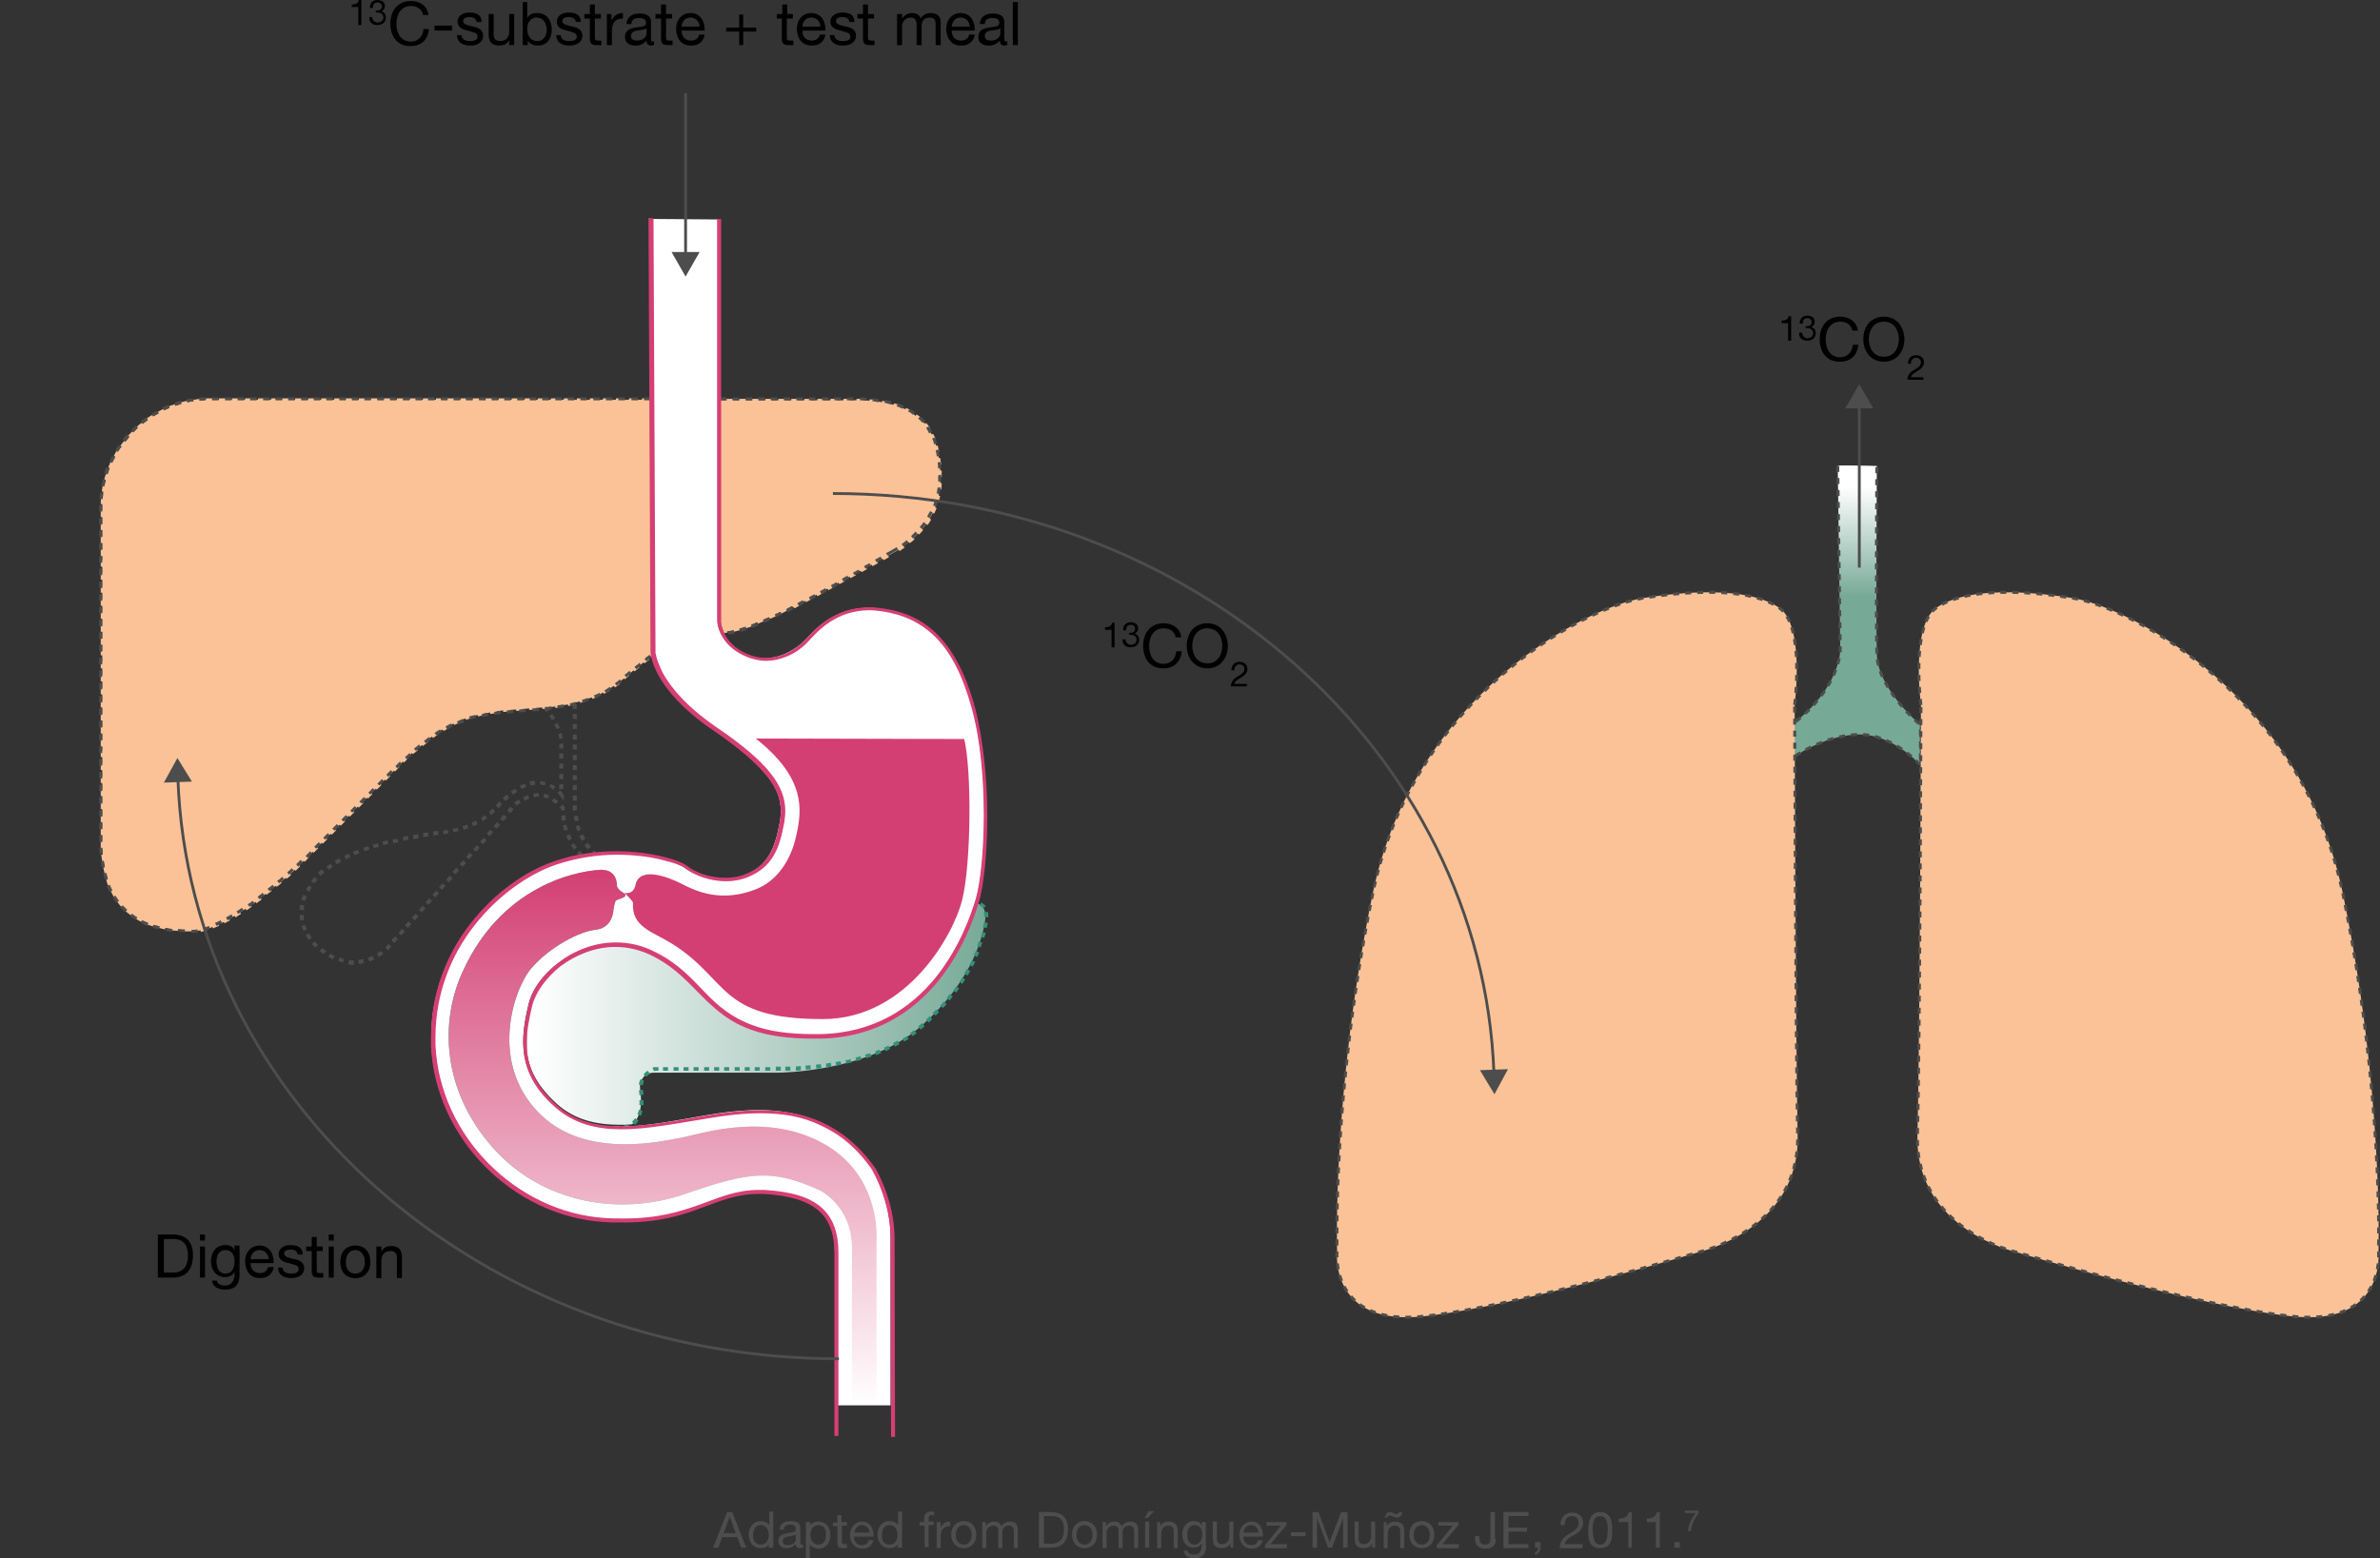 <?xml version="1.0" encoding="utf-8"?>
<!-- Generator: Adobe Illustrator 21.1.0, SVG Export Plug-In . SVG Version: 6.00 Build 0)  -->
<svg version="1.1" id="Layer_1" xmlns="http://www.w3.org/2000/svg" xmlns:xlink="http://www.w3.org/1999/xlink" x="0px" y="0px"
	 viewBox="0 0 474.9 311" style="enable-background:new 0 0 474.9 311;" xml:space="preserve">
<rect x="0" y="0" width="474.9" height="311" fill="#333333" stroke="none"/>
<style type="text/css">
	.st0{fill:none;stroke:#4E4D4D;stroke-width:0.824;stroke-miterlimit:10;}
	.st1{fill:none;stroke:#4E4D4D;stroke-miterlimit:10;}
	.st2{clip-path:url(#SVGID_2_);}
	.st3{fill:#4E4D4D;}
	.st4{fill:none;stroke:#EDAA00;stroke-width:0.824;stroke-miterlimit:10;}
	.st5{fill:#EDAA00;}
	.st6{fill:#4D4D4E;}
	.st7{clip-path:url(#SVGID_4_);fill:url(#SVGID_5_);}
	.st8{fill:none;stroke:#4D4D4D;stroke-width:0.6;stroke-miterlimit:10;stroke-dasharray:1.2,1.2;}
	.st9{clip-path:url(#SVGID_7_);fill:url(#SVGID_8_);}
	.st10{clip-path:url(#SVGID_10_);fill:#34917A;}
	.st11{clip-path:url(#SVGID_10_);fill:#FAC296;}
	.st12{fill:#4D4D4D;}
	.st13{clip-path:url(#SVGID_12_);fill:#4D4D4D;}
	.st14{clip-path:url(#SVGID_12_);fill:#FFFFFF;}
	.st15{clip-path:url(#SVGID_14_);fill:#D33F73;}
	.st16{clip-path:url(#SVGID_14_);fill:#D53F74;}
	.st17{clip-path:url(#SVGID_16_);fill:url(#SVGID_17_);}
	.st18{clip-path:url(#SVGID_19_);fill:url(#SVGID_20_);}
	.st19{fill:none;stroke:#4D4D4D;stroke-width:0.562;stroke-miterlimit:10;}
	.st20{fill:#FAC296;}
</style>
<g>
	<path class="st6" d="M145.1,301.8h1l2.8,7.1h-1l-0.8-2.1h-3l-0.8,2.1h-1L145.1,301.8z M144.4,306h2.4l-1.2-3.3h0L144.4,306z"/>
	<path class="st6" d="M154.2,308.9h-0.8v-0.7h0c-0.3,0.6-0.9,0.8-1.6,0.8c-1.6,0-2.4-1.3-2.4-2.7s0.8-2.7,2.4-2.7
		c0.5,0,1.3,0.2,1.7,0.8h0v-2.7h0.8V308.9z M151.8,308.3c1.1,0,1.6-1,1.6-1.9c0-1-0.5-2-1.6-2c-1.2,0-1.5,1-1.5,2
		C150.2,307.4,150.7,308.3,151.8,308.3z"/>
	<path class="st6" d="M160.1,308.9c-0.1,0.1-0.3,0.1-0.6,0.1c-0.4,0-0.7-0.2-0.7-0.8c-0.5,0.5-1.1,0.8-1.8,0.8
		c-0.9,0-1.7-0.4-1.7-1.4c0-1.2,0.9-1.4,1.8-1.6c0.9-0.2,1.7-0.1,1.7-0.8c0-0.7-0.6-0.9-1.1-0.9c-0.7,0-1.3,0.2-1.3,1h-0.8
		c0-1.3,1-1.7,2.2-1.7c0.9,0,1.9,0.2,1.9,1.4v2.7c0,0.4,0,0.6,0.3,0.6c0.1,0,0.2,0,0.3,0V308.9z M158.7,306.3
		c-0.3,0.2-1,0.3-1.5,0.4c-0.6,0.1-1,0.3-1,0.9c0,0.6,0.5,0.8,1,0.8c1.1,0,1.6-0.7,1.6-1.2V306.3z"/>
	<path class="st6" d="M160.9,303.8h0.8v0.7h0c0.3-0.6,0.9-0.8,1.6-0.8c1.6,0,2.4,1.3,2.4,2.7s-0.8,2.7-2.4,2.7
		c-0.5,0-1.3-0.2-1.7-0.8h0v2.7h-0.8V303.8z M163.3,304.4c-1.1,0-1.6,1-1.6,1.9c0,1,0.5,2,1.6,2c1.2,0,1.5-1,1.5-2
		C164.9,305.3,164.4,304.4,163.3,304.4z"/>
	<path class="st6" d="M168,303.8h1v0.7h-1v3.2c0,0.4,0.1,0.5,0.6,0.5h0.4v0.8h-0.7c-0.9,0-1.2-0.2-1.2-1.1v-3.3h-0.9v-0.7h0.9v-1.5
		h0.8V303.8z"/>
	<path class="st6" d="M174.3,307.3c-0.2,1.1-1,1.8-2.2,1.8c-1.6,0-2.4-1.1-2.5-2.7c0-1.5,1-2.7,2.4-2.7c1.8,0,2.4,1.7,2.3,3h-3.9
		c0,0.9,0.5,1.7,1.6,1.7c0.7,0,1.2-0.3,1.3-1H174.3z M173.5,305.9c0-0.8-0.7-1.5-1.5-1.5c-0.9,0-1.4,0.7-1.5,1.5H173.5z"/>
	<path class="st6" d="M179.9,308.9h-0.8v-0.7h0c-0.3,0.6-0.9,0.8-1.6,0.8c-1.6,0-2.4-1.3-2.4-2.7s0.8-2.7,2.4-2.7
		c0.5,0,1.3,0.2,1.7,0.8h0v-2.7h0.8V308.9z M177.5,308.3c1.1,0,1.6-1,1.6-1.9c0-1-0.5-2-1.6-2c-1.2,0-1.5,1-1.5,2
		C175.9,307.4,176.4,308.3,177.5,308.3z"/>
	<path class="st6" d="M184.4,304.5h-0.9v-0.7h0.9V303c0-0.8,0.5-1.3,1.4-1.3c0.2,0,0.4,0,0.6,0.1v0.7c-0.2,0-0.3-0.1-0.5-0.1
		c-0.4,0-0.6,0.1-0.6,0.6v0.7h1v0.7h-1v4.4h-0.8V304.5z"/>
	<path class="st6" d="M186.9,303.8h0.8v1.1h0c0.4-0.8,1-1.2,1.9-1.2v0.9c-1.4,0-1.9,0.8-1.9,2.1v2.3h-0.8V303.8z"/>
	<path class="st6" d="M192.3,303.6c1.6,0,2.5,1.2,2.5,2.7c0,1.5-0.9,2.7-2.5,2.7s-2.5-1.2-2.5-2.7
		C189.8,304.8,190.7,303.6,192.3,303.6z M192.3,308.3c0.9,0,1.6-0.7,1.6-1.9c0-1.3-0.7-2-1.6-2c-0.9,0-1.6,0.7-1.6,2
		C190.7,307.6,191.5,308.3,192.3,308.3z"/>
	<path class="st6" d="M195.9,303.8h0.8v0.8h0c0.4-0.6,1-0.9,1.7-0.9c0.6,0,1.2,0.3,1.4,0.9c0.4-0.5,1-0.9,1.6-0.9
		c1,0,1.7,0.4,1.7,1.5v3.8h-0.8v-3.4c0-0.6-0.2-1.1-1-1.1c-0.8,0-1.3,0.5-1.3,1.3v3.2h-0.8v-3.4c0-0.7-0.2-1.1-1-1.1
		c-1,0-1.4,0.9-1.4,1.3v3.2h-0.8V303.8z"/>
	<path class="st6" d="M207.3,301.8h2.4c2.2,0,3.4,1.1,3.4,3.4c0,2.4-1,3.7-3.4,3.7h-2.4V301.8z M208.3,308.1h1.6
		c0.6,0,2.4-0.2,2.4-2.8c0-1.7-0.6-2.7-2.4-2.7h-1.6V308.1z"/>
	<path class="st6" d="M216.4,303.6c1.6,0,2.5,1.2,2.5,2.7c0,1.5-0.9,2.7-2.5,2.7s-2.5-1.2-2.5-2.7
		C213.9,304.8,214.8,303.6,216.4,303.6z M216.4,308.3c0.9,0,1.6-0.7,1.6-1.9c0-1.3-0.7-2-1.6-2c-0.9,0-1.6,0.7-1.6,2
		C214.8,307.6,215.5,308.3,216.4,308.3z"/>
	<path class="st6" d="M219.9,303.8h0.8v0.8h0c0.4-0.6,1-0.9,1.7-0.9c0.6,0,1.2,0.3,1.4,0.9c0.4-0.5,1-0.9,1.6-0.9
		c1,0,1.7,0.4,1.7,1.5v3.8h-0.8v-3.4c0-0.6-0.2-1.1-1-1.1c-0.8,0-1.3,0.5-1.3,1.3v3.2h-0.8v-3.4c0-0.7-0.2-1.1-1-1.1
		c-1,0-1.4,0.9-1.4,1.3v3.2h-0.8V303.8z"/>
	<path class="st6" d="M229.2,301.6h1.1l-1.3,1.4h-0.6L229.2,301.6z M228.5,308.9v-5.2h0.8v5.2H228.5z"/>
	<path class="st6" d="M230.7,303.8h0.8v0.8h0c0.4-0.6,0.9-0.9,1.7-0.9c1.4,0,1.8,0.8,1.8,1.9v3.4h-0.8v-3.5c0-0.6-0.4-1-1-1
		c-1,0-1.5,0.7-1.5,1.6v2.9h-0.8V303.8z"/>
	<path class="st6" d="M240.7,308.5c0,1.7-0.8,2.5-2.4,2.5c-1,0-2.1-0.4-2.1-1.5h0.8c0,0.6,0.8,0.8,1.3,0.8c1.1,0,1.5-0.8,1.5-2V308
		h0c-0.3,0.6-1,0.9-1.6,0.9c-1.5,0-2.3-1.2-2.3-2.6c0-1.2,0.6-2.7,2.4-2.7c0.6,0,1.2,0.3,1.5,0.9h0v-0.7h0.8V308.5z M239.9,306.2
		c0-0.9-0.4-1.8-1.5-1.8c-1.1,0-1.5,0.9-1.5,1.9c0,0.9,0.3,2,1.5,2C239.5,308.2,239.9,307.2,239.9,306.2z"/>
	<path class="st6" d="M246.3,308.9h-0.8v-0.8h0c-0.4,0.6-0.9,0.9-1.7,0.9c-1.4,0-1.8-0.8-1.8-1.9v-3.4h0.8v3.5c0,0.6,0.4,1,1,1
		c1,0,1.5-0.7,1.5-1.6v-2.9h0.8V308.9z"/>
	<path class="st6" d="M252,307.3c-0.2,1.1-1,1.8-2.2,1.8c-1.6,0-2.4-1.1-2.5-2.7c0-1.5,1-2.7,2.4-2.7c1.8,0,2.4,1.7,2.3,3h-3.9
		c0,0.9,0.5,1.7,1.6,1.7c0.7,0,1.2-0.3,1.3-1H252z M251.1,305.9c0-0.8-0.6-1.5-1.5-1.5c-0.9,0-1.4,0.7-1.5,1.5H251.1z"/>
	<path class="st6" d="M252.5,308.3l3.1-3.8h-2.9v-0.7h4v0.6l-3.2,3.8h3.3v0.8h-4.4V308.3z"/>
	<path class="st6" d="M257.6,305.8h2.9v0.8h-2.9V305.8z"/>
	<path class="st6" d="M261.8,301.8h1.3l2.2,6l2.3-6h1.3v7.1H268V303h0l-2.2,5.9h-0.8l-2.2-5.9h0v5.9h-0.9V301.8z"/>
	<path class="st6" d="M274.6,308.9h-0.8v-0.8h0c-0.4,0.6-0.9,0.9-1.7,0.9c-1.4,0-1.8-0.8-1.8-1.9v-3.4h0.8v3.5c0,0.6,0.4,1,1,1
		c1,0,1.5-0.7,1.5-1.6v-2.9h0.8V308.9z"/>
	<path class="st6" d="M275.9,303.8h0.8v0.8h0c0.4-0.6,0.9-0.9,1.7-0.9c1.4,0,1.8,0.8,1.8,1.9v3.4h-0.8v-3.5c0-0.6-0.4-1-1-1
		c-1,0-1.5,0.7-1.5,1.6v2.9h-0.8V303.8z M279.8,301.8c0,0.3-0.1,0.5-0.3,0.8c-0.2,0.2-0.4,0.3-0.8,0.3c-0.2,0-0.4-0.1-0.7-0.2
		c-0.2-0.1-0.5-0.2-0.7-0.2c-0.2,0-0.5,0.2-0.5,0.4h-0.5c0.2-0.6,0.4-1.1,1-1.1c0.3,0,0.5,0.1,0.7,0.2c0.2,0.1,0.4,0.2,0.7,0.2
		c0.3,0,0.4-0.2,0.5-0.4H279.8z"/>
	<path class="st6" d="M283.7,303.6c1.6,0,2.5,1.2,2.5,2.7c0,1.5-0.9,2.7-2.5,2.7c-1.6,0-2.5-1.2-2.5-2.7
		C281.2,304.8,282,303.6,283.7,303.6z M283.7,308.3c0.9,0,1.6-0.7,1.6-1.9c0-1.3-0.7-2-1.6-2s-1.6,0.7-1.6,2
		C282.1,307.6,282.8,308.3,283.7,308.3z"/>
	<path class="st6" d="M286.8,308.3l3.1-3.8H287v-0.7h4v0.6l-3.2,3.8h3.3v0.8h-4.4V308.3z"/>
	<path class="st6" d="M298.5,307.2c0,1-0.5,1.9-2.1,1.9c-1.3,0-2.1-0.7-2.1-2.1v-0.4h0.9v0.3c0,0.8,0.2,1.4,1.1,1.4
		c0.9,0,1.1-0.5,1.1-1.3v-5.2h0.9V307.2z"/>
	<path class="st6" d="M300.1,301.8h4.9v0.8h-4v2.3h3.7v0.8H301v2.5h4v0.8h-5V301.8z"/>
	<path class="st6" d="M306.3,307.8h1.1v1c0,0.7-0.3,1.3-1.1,1.6v-0.5c0.4-0.2,0.6-0.7,0.6-1h-0.6V307.8z"/>
	<path class="st6" d="M311.4,304.4c-0.1-1.4,0.8-2.5,2.3-2.5c1.2,0,2.2,0.7,2.2,2c0,1.2-0.8,1.9-1.7,2.4c-0.9,0.5-1.8,1-2,1.9h3.6
		v0.8h-4.6c0.1-1.7,1-2.3,2-2.9c1.2-0.7,1.8-1.2,1.8-2.2c0-0.8-0.6-1.3-1.4-1.3c-1,0-1.4,0.9-1.4,1.8H311.4z"/>
	<path class="st6" d="M319.3,301.8c2.2,0,2.4,2,2.4,3.6c0,1.6-0.1,3.6-2.4,3.6s-2.4-2-2.4-3.6C317,303.9,317.1,301.8,319.3,301.8z
		 M319.3,308.3c1.4,0,1.5-1.8,1.5-2.9c0-1,0-2.8-1.5-2.8s-1.5,1.8-1.5,2.8C317.9,306.5,317.9,308.3,319.3,308.3z"/>
	<path class="st6" d="M325.7,308.9h-0.8v-5.1H323v-0.7c1,0,1.8-0.3,2-1.3h0.6V308.9z"/>
	<path class="st6" d="M331.2,308.9h-0.8v-5.1h-1.8v-0.7c1,0,1.8-0.3,2-1.3h0.6V308.9z"/>
	<path class="st6" d="M334.1,307.8h1.1v1.1h-1.1V307.8z"/>
</g>
<g>
	<path class="st6" d="M339,302c-0.8,0.8-1.5,2.3-1.6,3.6h-0.6c0.1-1.4,0.8-2.7,1.6-3.6h-2.2v-0.5h2.7V302z"/>
</g>
<g>
	<defs>
		<path id="SVGID_3_" d="M366.7,93l0.5,36.9c0,0-0.1,7.5-9.6,14.7v6.7c0,0,6.1-4.5,13.1-4.7c7-0.2,12.5,6.1,12.5,6.1v-8
			c0,0-8.5-7.1-8.7-14.1c-0.2-7.1,0-37.6,0-37.6s-3.4-0.1-5.7-0.1C367.6,92.9,366.7,92.9,366.7,93"/>
	</defs>
	<clipPath id="SVGID_2_">
		<use xlink:href="#SVGID_3_"  style="overflow:visible;"/>
	</clipPath>
	
		<linearGradient id="SVGID_4_" gradientUnits="userSpaceOnUse" x1="-2235.796" y1="2203.932" x2="-2234.796" y2="2203.932" gradientTransform="matrix(0 22.033 22.033 0 -48188.246 49358.379)">
		<stop  offset="0" style="stop-color:#FFFFFF"/>
		<stop  offset="1" style="stop-color:#77A997"/>
	</linearGradient>
	<rect x="357.5" y="92.9" style="clip-path:url(#SVGID_2_);fill:url(#SVGID_4_);" width="25.6" height="59.8"/>
</g>
<g>
	<path class="st8" d="M366.7,93l0.5,36.9c0,0-0.1,7.5-9.6,14.7v6.7c0,0,6.1-4.5,13.1-4.7c7-0.2,12.5,6.1,12.5,6.1v-8
		c0,0-8.5-7.1-8.7-14.1c-0.2-7,0-37.6,0-37.6"/>
</g>
<g>
	<defs>
		<path id="SVGID_6_" d="M187.3,195.4c-4.9,6.1-12.4,11.4-23.6,11.6c-0.4,0-0.8,0-1.3,0c-5.3,0-9.2-0.6-12.3-1.7
			c-3.1-1.1-5.4-2.6-7.4-4.3c-3.9-3.4-6.5-7.4-12.1-10.3c-2.6-1.4-5.3-2-7.9-2h0c-4.1,0-8,1.6-10.9,3.8c-3,2.2-5.1,5.2-5.7,7.9
			c-0.6,2.6-1.1,5-1.1,7.4c0,4.4,1.5,8.4,6.2,12.6c3.5,3.1,7.7,4.1,12.6,4.1h0c0.8,0,1.5,0,2.3-0.1c0.3-0.2,0.5-0.3,0.6-0.5
			c1.9-2.6,1-5.9,1-7c0-1.1,0.7-2.8,2.8-2.8h24.9c0,0,17.5-0.1,27.8-8.8c10.3-8.7,12.7-17.6,13.3-21.1c0.4-2.4-0.2-3.4-1.5-3.9
			C194.2,183.7,191.8,189.9,187.3,195.4"/>
	</defs>
	<clipPath id="SVGID_5_">
		<use xlink:href="#SVGID_6_"  style="overflow:visible;"/>
	</clipPath>
	
		<linearGradient id="SVGID_7_" gradientUnits="userSpaceOnUse" x1="-2181.105" y1="2124.371" x2="-2180.105" y2="2124.371" gradientTransform="matrix(91.696 0 0 -91.696 200103.844 194998.828)">
		<stop  offset="0" style="stop-color:#FFFFFF"/>
		<stop  offset="1" style="stop-color:#77A997"/>
	</linearGradient>
	<rect x="105.1" y="180.3" style="clip-path:url(#SVGID_5_);fill:url(#SVGID_7_);" width="92" height="44.2"/>
</g>
<g>
	<defs>
		<rect id="SVGID_9_" y="38.1" width="210" height="269.3"/>
	</defs>
	<clipPath id="SVGID_8_">
		<use xlink:href="#SVGID_9_"  style="overflow:visible;"/>
	</clipPath>
	<path style="clip-path:url(#SVGID_8_);fill:#34917A;" d="M152.6,184.6c-0.1,0-0.2,0-0.3,0h0c0,0-0.4,0-1-0.1l-0.1,0.8
		c0.7,0.1,1,0.1,1,0.1l0,0c0.1,0,0.2,0,0.3,0L152.6,184.6z M154.7,184.7c-0.3,0-0.7-0.1-1-0.1l-0.1,0.8c0.3,0,0.7,0.1,1,0.1
		L154.7,184.7z M156.7,184.9c-0.3,0-0.7,0-1-0.1l-0.1,0.8c0.3,0,0.7,0,1,0.1L156.7,184.9z M158.7,185c-0.3,0-0.7,0-1,0l0,0.8
		c0.3,0,0.7,0,1,0L158.7,185z M160.7,185.1c-0.3,0-0.7,0-1,0l0,0.8c0.3,0,0.7,0,1,0L160.7,185.1z M162.7,185.1c-0.3,0-0.7,0-1,0
		l0,0.8c0.3,0,0.7,0,1,0L162.7,185.1z M164.8,185.1c-0.3,0-0.7,0-1,0l0,0.8c0.3,0,0.7,0,1,0L164.8,185.1z M166.8,185
		c-0.3,0-0.7,0-1,0l0,0.8c0.3,0,0.7,0,1,0L166.8,185z M168.8,184.9c-0.3,0-0.7,0-1,0.1l0,0.8c0.3,0,0.7,0,1-0.1L168.8,184.9z
		 M170.8,184.7c-0.3,0-0.7,0.1-1,0.1l0.1,0.8c0.3,0,0.7-0.1,1-0.1L170.8,184.7z M172.8,184.5c-0.3,0-0.7,0.1-1,0.1l0.1,0.8
		c0.3,0,0.7-0.1,1-0.1L172.8,184.5z M174.9,184.3c-0.3,0-0.7,0.1-1,0.1l0.1,0.8c0.3,0,0.7-0.1,1-0.1L174.9,184.3z M176.9,184
		c-0.3,0.1-0.7,0.1-1,0.2l0.1,0.8c0.3-0.1,0.7-0.1,1-0.2L176.9,184z M178.8,183.6c-0.3,0.1-0.7,0.1-1,0.2l0.1,0.8
		c0.3-0.1,0.7-0.1,1-0.2L178.8,183.6z M180.8,183.2c-0.3,0.1-0.7,0.1-1,0.2l0.2,0.7c0.3-0.1,0.7-0.1,1-0.2L180.8,183.2z
		 M182.8,182.7c-0.3,0.1-0.6,0.2-1,0.2l0.2,0.7c0.3-0.1,0.7-0.2,1-0.2L182.8,182.7z M184.7,182.2c-0.3,0.1-0.6,0.2-1,0.3l0.2,0.7
		c0.3-0.1,0.7-0.2,1-0.3L184.7,182.2z M186.7,181.6c-0.3,0.1-0.6,0.2-1,0.3l0.2,0.7c0.3-0.1,0.7-0.2,1-0.3L186.7,181.6z M188.6,181
		c-0.3,0.1-0.6,0.2-1,0.3l0.2,0.7c0.3-0.1,0.7-0.2,1-0.3L188.6,181z M190.5,180.3c-0.3,0.1-0.6,0.2-1,0.3l0.2,0.7
		c0.3-0.1,0.7-0.2,1-0.3L190.5,180.3z M192.5,179.7c-0.3,0.1-0.6,0.1-1,0.3l0.2,0.7c0.4-0.1,0.7-0.2,0.9-0.2L192.5,179.7z
		 M194.7,179.8c-0.3-0.1-0.7-0.1-1.1-0.1l0,0.8c0.4,0,0.7,0,1,0.1L194.7,179.8z M196.7,180.9c-0.2-0.3-0.6-0.6-0.9-0.8l-0.3,0.7
		c0.3,0.1,0.5,0.3,0.6,0.5L196.7,180.9z M197.2,183.1c0-0.1,0-0.2,0-0.2c0-0.3,0-0.6-0.1-0.9l-0.8,0.1c0,0.2,0.1,0.4,0.1,0.7l0,0.2
		L197.2,183.1z M196.9,185.2c0.1-0.3,0.1-0.6,0.2-0.9l0-0.1l-0.8-0.1l0,0.1c0,0.3-0.1,0.5-0.2,0.9L196.9,185.2z M196.4,187.2
		c0.1-0.3,0.2-0.7,0.3-1l-0.7-0.2c-0.1,0.3-0.2,0.6-0.3,1L196.4,187.2z M195.7,189.1c0.1-0.3,0.2-0.7,0.3-1l-0.7-0.2
		c-0.1,0.3-0.2,0.6-0.3,0.9L195.7,189.1z M195,191c0.1-0.3,0.3-0.6,0.4-0.9l-0.7-0.3c-0.1,0.3-0.3,0.6-0.4,0.9L195,191z
		 M194.1,192.9c0.2-0.3,0.3-0.6,0.5-0.9l-0.7-0.3c-0.1,0.3-0.3,0.6-0.5,0.9L194.1,192.9z M193.1,194.7c0.2-0.3,0.3-0.6,0.5-0.9
		l-0.7-0.4c-0.2,0.3-0.3,0.6-0.5,0.9L193.1,194.7z M192,196.4c0.2-0.3,0.4-0.6,0.6-0.9l-0.6-0.4c-0.2,0.3-0.4,0.6-0.5,0.8L192,196.4
		z M190.8,198.1c0.2-0.3,0.4-0.6,0.6-0.8l-0.6-0.4c-0.2,0.3-0.4,0.5-0.6,0.8L190.8,198.1z M189.5,199.7c0.2-0.3,0.4-0.5,0.6-0.8
		l-0.6-0.5c-0.2,0.3-0.4,0.5-0.6,0.8L189.5,199.7z M188.2,201.2c0.2-0.3,0.5-0.5,0.7-0.8l-0.6-0.5c-0.2,0.3-0.4,0.5-0.7,0.8
		L188.2,201.2z M186.7,202.7c0.2-0.2,0.5-0.5,0.7-0.7l-0.6-0.5c-0.2,0.2-0.5,0.5-0.7,0.7L186.7,202.7z M185.3,204.1
		c0.3-0.2,0.5-0.5,0.7-0.7l-0.5-0.6c-0.2,0.2-0.5,0.5-0.7,0.7L185.3,204.1z M183.7,205.5c0.3-0.2,0.5-0.4,0.8-0.7l-0.5-0.6
		c-0.3,0.2-0.5,0.4-0.8,0.7L183.7,205.5z M182.1,206.8c0.3-0.2,0.6-0.4,0.8-0.6l-0.5-0.6c-0.3,0.2-0.5,0.4-0.8,0.6L182.1,206.8z
		 M180.4,207.9c0.3-0.2,0.6-0.4,0.9-0.5l-0.4-0.6c-0.3,0.2-0.6,0.4-0.8,0.5L180.4,207.9z M178.6,208.9c0.3-0.2,0.6-0.3,0.9-0.5
		l-0.4-0.7c-0.3,0.2-0.6,0.3-0.9,0.5L178.6,208.9z M176.7,209.8c0.3-0.1,0.6-0.3,0.9-0.4l-0.3-0.7c-0.3,0.1-0.6,0.3-0.9,0.4
		L176.7,209.8z M174.8,210.6c0.3-0.1,0.6-0.2,1-0.4l-0.3-0.7c-0.3,0.1-0.6,0.2-0.9,0.4L174.8,210.6z M172.9,211.2
		c0.3-0.1,0.6-0.2,1-0.3l-0.3-0.7c-0.3,0.1-0.6,0.2-1,0.3L172.9,211.2z M170.9,211.8c0.3-0.1,0.7-0.2,1-0.3l-0.2-0.7
		c-0.3,0.1-0.6,0.2-1,0.3L170.9,211.8z M168.9,212.3c0.3-0.1,0.7-0.2,1-0.2l-0.2-0.7c-0.3,0.1-0.7,0.2-1,0.2L168.9,212.3z
		 M166.9,212.7c0.3-0.1,0.7-0.1,1-0.2l-0.2-0.7c-0.3,0.1-0.7,0.1-1,0.2L166.9,212.7z M164.9,213.1c0.3-0.1,0.7-0.1,1-0.2l-0.1-0.8
		c-0.3,0.1-0.7,0.1-1,0.2L164.9,213.1z M162.9,213.3c0.3,0,0.7-0.1,1-0.1l-0.1-0.8c-0.3,0-0.7,0.1-1,0.1L162.9,213.3z M160.8,213.5
		c0.3,0,0.7-0.1,1-0.1l-0.1-0.8c-0.3,0-0.7,0.1-1,0.1L160.8,213.5z M158.8,213.7c0.3,0,0.7,0,1-0.1l0-0.8c-0.4,0-0.7,0-1,0.1
		L158.8,213.7z M156.7,213.7c0.3,0,0.6,0,1,0l0-0.8c-0.4,0-0.7,0-1,0L156.7,213.7z M154.7,213.7h0.9v-0.4l0,0.4c0,0,0.1,0,0.2,0
		l0-0.8c-0.1,0-0.1,0-0.1,0h0h-0.9V213.7z M152.7,213.7h1V213h-1V213.7z M150.6,213.7h1V213h-1V213.7z M148.6,213.7h1V213h-1V213.7z
		 M146.6,213.7h1V213h-1V213.7z M144.5,213.7h1V213h-1V213.7z M142.5,213.7h1V213h-1V213.7z M140.5,213.7h1V213h-1V213.7z
		 M138.4,213.7h1V213h-1V213.7z M136.4,213.7h1V213h-1V213.7z M134.4,213.7h1V213h-1V213.7z M132.3,213.7h1V213h-1V213.7z
		 M130.5,213.8c0.1,0,0.2-0.1,0.3-0.1l-0.1-0.4v0.4h0.7V213h-0.7h-0.1l-0.1,0c-0.1,0-0.2,0.1-0.3,0.1L130.5,213.8z M129,214.9
		c0.2-0.2,0.4-0.4,0.7-0.6l-0.5-0.6c-0.3,0.2-0.6,0.5-0.8,0.8L129,214.9z M128.3,216.6c0-0.3,0.1-0.6,0.2-0.9l-0.7-0.3
		c-0.2,0.4-0.3,0.7-0.3,1.1L128.3,216.6z M128.4,218.5c0-0.4-0.1-0.7-0.1-1l-0.8,0.1c0,0.3,0.1,0.6,0.1,1L128.4,218.5z M128.4,220.6
		c0-0.4,0-0.7,0-1v0l-0.8,0v0c0,0.3,0,0.6,0,1L128.4,220.6z M127.9,222.7c0.1-0.3,0.2-0.7,0.3-1l-0.7-0.2c-0.1,0.3-0.2,0.6-0.3,0.9
		L127.9,222.7z M126.7,224.5c0.2-0.1,0.3-0.3,0.4-0.4c0.1-0.2,0.2-0.3,0.3-0.5l-0.7-0.4c-0.1,0.1-0.2,0.3-0.3,0.4
		c-0.1,0.1-0.2,0.2-0.3,0.3L126.7,224.5z M124.7,225.4c0.4-0.1,0.7-0.2,1-0.3l-0.3-0.7c-0.3,0.1-0.6,0.2-0.9,0.2L124.7,225.4z
		 M122.6,225.5L122.6,225.5c0.4,0,0.7,0,1,0l-0.1-0.8c-0.3,0-0.6,0-1,0h0L122.6,225.5z M120.5,225.4c0.3,0,0.7,0.1,1,0.1l0-0.8
		c-0.3,0-0.7,0-1-0.1L120.5,225.4z M118.5,225.1c0.3,0.1,0.7,0.1,1,0.2l0.1-0.8c-0.3,0-0.7-0.1-1-0.2L118.5,225.1z M116.5,224.6
		c0.3,0.1,0.7,0.2,1,0.2l0.2-0.7c-0.3-0.1-0.6-0.2-1-0.2L116.5,224.6z M114.5,224c0.3,0.1,0.7,0.2,1,0.3l0.2-0.7
		c-0.3-0.1-0.6-0.2-1-0.3L114.5,224z M112.6,223.3c0.3,0.1,0.6,0.3,1,0.4l0.3-0.7c-0.3-0.1-0.6-0.3-0.9-0.4L112.6,223.3z
		 M110.7,222.4c0.3,0.2,0.6,0.3,0.9,0.5l0.3-0.7c-0.3-0.1-0.6-0.3-0.9-0.5L110.7,222.4z M109,221.2c0.2,0.1,0.3,0.2,0.5,0.4
		c0.1,0.1,0.2,0.2,0.4,0.2l0.4-0.6c-0.1-0.1-0.2-0.2-0.3-0.2c-0.2-0.1-0.3-0.2-0.5-0.3L109,221.2z M107.4,219.9
		c0.3,0.2,0.5,0.5,0.8,0.7l0.5-0.6c-0.3-0.2-0.5-0.4-0.7-0.7L107.4,219.9z M106,218.4c0.2,0.3,0.5,0.5,0.7,0.8l0.6-0.5
		c-0.2-0.2-0.4-0.5-0.7-0.7L106,218.4z M104.7,216.7c0.2,0.3,0.4,0.6,0.6,0.8l0.6-0.5c-0.2-0.3-0.4-0.5-0.6-0.8L104.7,216.7z
		 M103.6,215c0.2,0.3,0.3,0.6,0.5,0.9l0.7-0.4c-0.2-0.3-0.3-0.6-0.5-0.9L103.6,215z M102.7,213.1c0.1,0.3,0.3,0.6,0.4,0.9l0.7-0.3
		c-0.1-0.3-0.3-0.6-0.4-0.9L102.7,213.1z M102,211.2c0.1,0.3,0.2,0.7,0.3,1l0.7-0.3c-0.1-0.3-0.2-0.6-0.3-0.9L102,211.2z
		 M101.5,209.2c0.1,0.3,0.1,0.7,0.2,1l0.7-0.2c-0.1-0.3-0.2-0.6-0.2-1L101.5,209.2z M101.2,207.1c0,0.3,0.1,0.7,0.1,1l0.8-0.1
		c-0.1-0.3-0.1-0.7-0.1-1L101.2,207.1z M101,205.1c0,0.3,0,0.7,0,1l0.8,0c0-0.3,0-0.7,0-1L101,205.1z M101.1,203c0,0.3,0,0.7-0.1,1
		l0.8,0c0-0.3,0-0.7,0.1-1L101.1,203z M101.4,200.9l0,0.2c0,0.3-0.1,0.6-0.1,0.9l0.8,0.1c0-0.3,0.1-0.6,0.1-0.8l0-0.1L101.4,200.9z
		 M101.8,198.9c-0.1,0.3-0.2,0.7-0.3,1l0.7,0.2c0.1-0.3,0.2-0.6,0.3-1L101.8,198.9z M102.5,197c-0.1,0.3-0.3,0.6-0.4,1l0.7,0.3
		c0.1-0.3,0.2-0.6,0.4-0.9L102.5,197z M103.4,195.1c-0.2,0.3-0.3,0.6-0.5,0.9l0.7,0.3c0.1-0.3,0.3-0.6,0.5-0.9L103.4,195.1z
		 M104.5,193.3c-0.2,0.3-0.4,0.6-0.6,0.9l0.6,0.4c0.2-0.3,0.4-0.6,0.5-0.8L104.5,193.3z M105.8,191.7c-0.2,0.3-0.4,0.5-0.6,0.8
		l0.6,0.5c0.2-0.3,0.4-0.5,0.6-0.8L105.8,191.7z M107.2,190.2c-0.2,0.2-0.5,0.5-0.7,0.7l0.6,0.5c0.2-0.2,0.5-0.5,0.7-0.7
		L107.2,190.2z M108.7,188.8c-0.3,0.2-0.5,0.5-0.8,0.7l0.5,0.6c0.2-0.2,0.5-0.4,0.8-0.7L108.7,188.8z M110.3,187.5
		c-0.3,0.2-0.6,0.4-0.8,0.6l0.5,0.6c0.3-0.2,0.5-0.4,0.8-0.6L110.3,187.5z M112,186.4c-0.3,0.2-0.6,0.4-0.9,0.5l0.4,0.6
		c0.3-0.2,0.6-0.4,0.8-0.5L112,186.4z M113.9,185.4c-0.3,0.2-0.6,0.3-0.9,0.5l0.4,0.7c0.3-0.2,0.6-0.3,0.9-0.5L113.9,185.4z
		 M115.7,184.5c-0.3,0.1-0.6,0.3-1,0.4l0.3,0.7c0.3-0.1,0.6-0.3,0.9-0.4L115.7,184.5z M117.7,183.9c-0.3,0.1-0.7,0.2-1,0.3l0.3,0.7
		c0.3-0.1,0.6-0.2,0.9-0.3L117.7,183.9z M119.7,183.4c-0.3,0.1-0.7,0.1-1,0.2l0.2,0.7c0.3-0.1,0.7-0.2,1-0.2L119.7,183.4z
		 M121.8,183.1c-0.4,0-0.7,0.1-1,0.1l0.1,0.8c0.3,0,0.6-0.1,1-0.1L121.8,183.1z M123.8,182.9c-0.4,0-0.7,0-1,0.1l0.1,0.8
		c0.3,0,0.7,0,1-0.1L123.8,182.9z M125.8,182.9c-0.3,0-0.7,0-1,0l0,0.8c0.3,0,0.7,0,1,0L125.8,182.9z M127.9,182.9
		c-0.3,0-0.5,0-0.8,0h-0.3l0,0.8h0.3c0.2,0,0.5,0,0.8,0L127.9,182.9z M129.9,182.9c-0.3,0-0.7,0-1,0l0,0.8c0.3,0,0.7,0,1,0
		L129.9,182.9z M132,183c-0.3,0-0.7,0-1,0l0,0.8c0.3,0,0.7,0,1,0L132,183z M134,183.1c-0.3,0-0.7,0-1,0l0,0.8c0.3,0,0.7,0,1,0
		L134,183.1z M136,183.2c-0.3,0-0.7,0-1-0.1l0,0.8c0.3,0,0.7,0,1,0.1L136,183.2z M138.1,183.3c-0.3,0-0.7,0-1-0.1l0,0.8
		c0.3,0,0.7,0,1,0.1L138.1,183.3z M140.1,183.4c-0.3,0-0.7,0-1-0.1l-0.1,0.8c0.3,0,0.7,0,1,0.1L140.1,183.4z M142.1,183.6
		c-0.3,0-0.7-0.1-1-0.1l-0.1,0.8c0.3,0,0.7,0.1,1,0.1L142.1,183.6z M144.2,183.7c-0.3,0-0.7-0.1-1-0.1l-0.1,0.8c0.3,0,0.7,0.1,1,0.1
		L144.2,183.7z M146.2,183.9c-0.3,0-0.7-0.1-1-0.1l-0.1,0.8c0.3,0,0.7,0.1,1,0.1L146.2,183.9z M148.2,184.1c-0.3,0-0.7-0.1-1-0.1
		l-0.1,0.8c0.4,0,0.7,0.1,1,0.1L148.2,184.1z M150.3,184.3c-0.3,0-0.6-0.1-1-0.1l-0.1,0.8c0.4,0,0.7,0.1,1,0.1L150.3,184.3z"/>
	<path style="clip-path:url(#SVGID_8_);fill:#FAC296;" d="M144.5,126.4c-0.3-0.7-0.5-1.3-0.6-1.7c0-0.2-0.1-0.4-0.1-0.5l0-0.1l0,0
		V79.9h1.1v-0.3h1.3v0.3h1.3v-0.3h1.3v0.3h1.3v-0.3h1.3v0.3h1.3v-0.3h1.3v0.3h1.3v-0.3h1.3v0.3h1.3v-0.3h1.3v0.3h1.3v-0.3h1.3v0.3
		h1.3v-0.3h1.3v0.3h1.3v-0.3h1.3v0.3h1.3v-0.3h1.3v0.3h0.9c0.1,0,0.2,0,0.4,0l0-0.3c0.4,0,0.9,0,1.3,0l0,0.3c0.4,0,0.8,0,1.3,0.1
		l0-0.3c0.4,0,0.9,0.1,1.3,0.1l0,0.3c0.4,0,0.8,0.1,1.2,0.2l0-0.3c0.4,0.1,0.8,0.1,1.2,0.2l-0.1,0.3c0.4,0.1,0.8,0.2,1.2,0.3
		l0.1-0.3c0.4,0.1,0.8,0.2,1.2,0.4l-0.1,0.3c0.4,0.1,0.8,0.3,1.2,0.5l0.1-0.3c0.4,0.2,0.8,0.4,1.1,0.6l-0.2,0.3
		c0.4,0.2,0.7,0.4,1,0.7l0.2-0.3c0.3,0.2,0.7,0.5,1,0.8l-0.2,0.2c0.3,0.3,0.6,0.6,0.9,0.9l0.2-0.2c0.3,0.3,0.5,0.6,0.8,1l-0.3,0.2
		c0.2,0.3,0.4,0.7,0.6,1.1l0.3-0.1c0.2,0.4,0.4,0.7,0.5,1.1l-0.3,0.1c0.2,0.4,0.3,0.8,0.4,1.2l0.3-0.1c0.1,0.4,0.2,0.8,0.3,1.2
		l-0.3,0.1c0.1,0.4,0.2,0.8,0.2,1.2l0.3,0c0.1,0.4,0.1,0.8,0.2,1.3l-0.3,0c0,0.4,0.1,0.8,0.1,1.2l0.3,0c0,0.4,0,0.8,0,1.3l-0.3,0
		v0.3v0l0,0l0,0c0,0.1,0,0.2,0,0.5c0,0.1,0,0.3,0,0.4l0.3,0c0,0.3,0,0.8-0.1,1.3l-0.3,0c-0.1,0.4-0.1,0.8-0.2,1.2l0.3,0.1
		c-0.1,0.4-0.2,0.8-0.3,1.2l-0.3-0.1c-0.1,0.4-0.3,0.8-0.4,1.2l0.3,0.1c-0.2,0.4-0.3,0.8-0.5,1.1l-0.3-0.1c-0.2,0.4-0.4,0.7-0.6,1.1
		l0.3,0.2c-0.2,0.3-0.4,0.7-0.7,1.1l-0.3-0.2c-0.2,0.3-0.5,0.7-0.8,1l0.2,0.2c-0.3,0.3-0.5,0.6-0.8,0.9l-0.2-0.2
		c-0.3,0.3-0.6,0.6-0.9,0.9l0.2,0.2c-0.3,0.3-0.6,0.6-1,0.8l-0.2-0.2c-0.3,0.3-0.6,0.5-1,0.8l0.2,0.3c-0.3,0.2-0.7,0.5-1,0.7
		l-0.2-0.3c-0.3,0.2-0.6,0.4-1,0.6c-0.3,0.2-0.7,0.4-1.1,0.6l0.2,0.3c-0.3,0.2-0.7,0.4-1.1,0.6l-0.2-0.3c-0.3,0.2-0.7,0.4-1.1,0.6
		l0.2,0.3c-0.4,0.2-0.7,0.4-1.1,0.6l-0.2-0.3c-0.4,0.2-0.7,0.4-1.1,0.6l0.2,0.3c-0.4,0.2-0.7,0.4-1.1,0.6l-0.2-0.3
		c-0.4,0.2-0.7,0.4-1.1,0.6l0.2,0.3c-0.4,0.2-0.7,0.4-1.1,0.6l-0.2-0.3c-0.4,0.2-0.7,0.4-1.1,0.6l0.2,0.3c-0.4,0.2-0.7,0.4-1.1,0.6
		l-0.2-0.3c-0.4,0.2-0.7,0.4-1.1,0.6l0.2,0.3c-0.4,0.2-0.7,0.4-1.1,0.6l-0.2-0.3c-0.4,0.2-0.7,0.4-1.1,0.6l0.2,0.3
		c-0.4,0.2-0.7,0.4-1.1,0.6l-0.2-0.3c-0.4,0.2-0.7,0.4-1.1,0.6l0.1,0.3c-0.4,0.2-0.7,0.4-1.1,0.6l-0.1-0.3c-0.4,0.2-0.8,0.4-1.1,0.6
		l0.1,0.3c-0.4,0.2-0.8,0.4-1.1,0.6L158,121c-0.4,0.2-0.8,0.4-1.1,0.6l0.1,0.3c-0.4,0.2-0.8,0.4-1.1,0.6l-0.1-0.3
		c-0.4,0.2-0.8,0.4-1.1,0.5l0.1,0.3c-0.4,0.2-0.8,0.4-1.2,0.5l-0.1-0.3c-0.4,0.2-0.8,0.3-1.2,0.5l0.1,0.3c-0.4,0.2-0.8,0.3-1.2,0.5
		l-0.1-0.3c-0.4,0.2-0.8,0.3-1.2,0.5l0.1,0.3c-0.4,0.2-0.8,0.3-1.2,0.4l-0.1-0.3c-0.4,0.1-0.8,0.3-1.2,0.4l0.1,0.3
		c-0.4,0.1-0.8,0.2-1.2,0.3l-0.1-0.3c-0.4,0.1-0.8,0.2-1.2,0.2l0,0.3c0,0-0.1,0-0.1,0C144.9,126.3,144.7,126.3,144.5,126.4
		 M38.1,185.9c-0.3,0-0.5,0-0.5,0c-0.3,0-0.5,0-0.8,0l0-0.3c-0.4,0-0.8,0-1.3-0.1l0,0.3c-0.4,0-0.9-0.1-1.3-0.1l0-0.3
		c-0.4,0-0.8-0.1-1.2-0.2l-0.1,0.3c-0.4-0.1-0.8-0.2-1.2-0.3l0.1-0.3c-0.4-0.1-0.8-0.2-1.2-0.3l-0.1,0.3c-0.4-0.1-0.8-0.3-1.2-0.4
		l0.1-0.3c-0.4-0.2-0.8-0.3-1.1-0.5l-0.1,0.3c-0.4-0.2-0.8-0.4-1.1-0.6l0.2-0.3c-0.4-0.2-0.7-0.4-1-0.7l-0.2,0.3
		c-0.3-0.3-0.7-0.5-1-0.8l0.2-0.2c-0.3-0.3-0.6-0.6-0.9-0.9l-0.2,0.2c-0.3-0.3-0.5-0.6-0.8-1l0.3-0.2c-0.2-0.3-0.5-0.7-0.7-1
		l-0.3,0.2c-0.2-0.4-0.4-0.7-0.6-1.1l0.3-0.1c-0.2-0.4-0.4-0.7-0.5-1.1l-0.3,0.1c-0.2-0.4-0.3-0.8-0.4-1.2l0.3-0.1
		c-0.1-0.4-0.2-0.8-0.3-1.2l-0.3,0.1c-0.1-0.4-0.2-0.8-0.3-1.2l0.3-0.1c-0.1-0.4-0.1-0.8-0.2-1.2l-0.3,0c-0.1-0.4-0.1-0.8-0.2-1.3
		l0.3,0c0-0.4-0.1-0.8-0.1-1.3l-0.3,0c0-0.4,0-0.8,0-1.3l0.3,0c0-0.3,0-0.6,0-0.9v-0.4h-0.3v-1.3h0.3v-1.3h-0.3v-1.3h0.3v-1.3h-0.3
		v-1.3h0.3v-1.3h-0.3v-1.3h0.3v-1.3h-0.3v-1.3h0.3v-1.3h-0.3v-1.3h0.3v-1.3h-0.3v-1.3h0.3V149h-0.3v-1.3h0.3v-1.3h-0.3v-1.3h0.3
		v-1.3h-0.3v-1.3h0.3v-1.3h-0.3v-1.3h0.3v-1.3h-0.3v-1.3h0.3v-1.3h-0.3v-1.3h0.3v-1.3h-0.3v-1.3h0.3v-1.3h-0.3V130h0.3v-1.3h-0.3
		v-1.3h0.3v-1.3h-0.3v-1.3h0.3v-1.3h-0.3v-1.3h0.3v-1.3h-0.3v-1.3h0.3v-1.3h-0.3v-1.3h0.3v-1.3h-0.3v-1.3h0.3v-1.3h-0.3v-1.3h0.3
		V111h-0.3v-1.3h0.3v-1.3h-0.3v-1.3h0.3v-1.3h-0.3v-1.3h0.3v-1.3h-0.3v-1.3h0.3v-0.7c0-0.2,0-0.4,0-0.6l-0.3,0c0-0.4,0-0.8,0.1-1.3
		l0.3,0c0-0.4,0.1-0.8,0.1-1.2l-0.3,0c0.1-0.4,0.1-0.8,0.2-1.2l0.3,0.1c0.1-0.4,0.2-0.8,0.3-1.2l-0.3-0.1c0.1-0.4,0.2-0.8,0.4-1.2
		l0.3,0.1c0.1-0.4,0.3-0.8,0.4-1.2l-0.3-0.1c0.2-0.4,0.3-0.8,0.5-1.2l0.3,0.1c0.2-0.4,0.4-0.8,0.6-1.1l-0.3-0.1
		c0.2-0.4,0.4-0.7,0.6-1.1l0.3,0.2c0.2-0.4,0.4-0.7,0.7-1L24,89c0.2-0.3,0.5-0.7,0.8-1l0.2,0.2c0.3-0.3,0.5-0.6,0.8-1L25.5,87
		c0.3-0.3,0.6-0.6,0.9-0.9l0.2,0.2c0.3-0.3,0.6-0.6,0.9-0.9l-0.2-0.2c0.3-0.3,0.6-0.6,1-0.8l0.2,0.2c0.3-0.3,0.7-0.5,1-0.8l-0.2-0.3
		c0.3-0.2,0.7-0.5,1.1-0.7l0.2,0.3c0.4-0.2,0.7-0.4,1.1-0.6l-0.2-0.3c0.4-0.2,0.7-0.4,1.1-0.6l0.1,0.3c0.4-0.2,0.8-0.3,1.1-0.5
		l-0.1-0.3c0.4-0.2,0.8-0.3,1.2-0.4L35,81c0.4-0.1,0.8-0.3,1.2-0.4l-0.1-0.3c0.4-0.1,0.8-0.2,1.2-0.3l0.1,0.3
		c0.4-0.1,0.8-0.2,1.2-0.2l0-0.3c0.4-0.1,0.8-0.1,1.3-0.2l0,0.3c0.4,0,0.8-0.1,1.2-0.1l0-0.3c0.3,0,0.6,0,0.9,0h0.4v0.3h1.3v-0.3
		h1.3v0.3h1.3v-0.3h1.3v0.3h1.3v-0.3h1.3v0.3h1.3v-0.3h1.3v0.3h1.3v-0.3H55v0.3h1.3v-0.3h1.3v0.3h1.3v-0.3h1.3v0.3h1.3v-0.3h1.3v0.3
		h1.3v-0.3h1.3v0.3h1.3v-0.3h1.3v0.3H69v-0.3h1.3v0.3h1.3v-0.3h1.3v0.3H74v-0.3h1.3v0.3h1.3v-0.3h1.3v0.3h1.3v-0.3h1.3v0.3h1.3v-0.3
		h1.3v0.3h1.3v-0.3h1.3v0.3h1.3v-0.3H88v0.3h1.3v-0.3h1.3v0.3h1.3v-0.3H93v0.3h1.3v-0.3h1.3v0.3h1.3v-0.3h1.3v0.3h1.3v-0.3h1.3v0.3
		h1.3v-0.3h1.3v0.3h1.3v-0.3h1.3v0.3h1.3v-0.3h1.3v0.3h1.3v-0.3h1.3v0.3h1.3v-0.3h1.3v0.3h1.3v-0.3h1.3v0.3h1.3v-0.3h1.3v0.3h1.3
		v-0.3h1.3v0.3h1.3v-0.3h1.3v0.3h1.3v-0.3h1.3v0.3h1.3v-0.3h1.3v0.3h1.1l0.2,50.2c0,0,0,0.3,0.1,0.8c-0.1,0-0.1,0.1-0.2,0.1
		l-0.2-0.3c-0.3,0.2-0.7,0.5-1,0.8l0.2,0.2c-0.3,0.3-0.6,0.5-1,0.8l-0.2-0.2c-0.3,0.3-0.6,0.5-1,0.8l0.2,0.2c-0.3,0.3-0.6,0.5-1,0.8
		l-0.2-0.2c-0.3,0.3-0.6,0.5-1,0.8l0.2,0.2c-0.2,0.2-0.5,0.4-0.7,0.6c-0.1,0.1-0.2,0.1-0.2,0.2l-0.2-0.2c-0.3,0.3-0.7,0.5-1,0.8
		l0.2,0.3c-0.3,0.3-0.7,0.5-1,0.7l-0.2-0.3c-0.4,0.2-0.7,0.5-1.1,0.7l0.2,0.3c-0.4,0.2-0.7,0.4-1.1,0.6l-0.1-0.3
		c-0.4,0.2-0.8,0.4-1.1,0.5l0.1,0.3c-0.4,0.2-0.8,0.3-1.2,0.5l-0.1-0.3c-0.4,0.1-0.8,0.3-1.2,0.4l0.1,0.3c-0.4,0.1-0.8,0.2-1.2,0.4
		l-0.1-0.3c-0.4,0.1-0.8,0.2-1.2,0.3l0.1,0.3c-0.4,0.1-0.8,0.2-1.2,0.3l-0.1-0.3c-0.4,0.1-0.8,0.1-1.2,0.2l0,0.3
		c-0.4,0.1-0.8,0.1-1.3,0.2l0-0.3c-0.4,0.1-0.8,0.1-1.3,0.1l0,0.3c-0.4,0-0.8,0.1-1.3,0.1l0-0.3c-0.4,0-0.8,0.1-1.3,0.1l0,0.3
		c-0.4,0-0.8,0.1-1.3,0.1l0-0.3c-0.4,0-0.8,0.1-1.3,0.1l0,0.3c-0.4,0-0.8,0.1-1.3,0.1l0-0.3c-0.4,0-0.8,0.1-1.3,0.1l0,0.3
		c-0.4,0-0.8,0.1-1.3,0.1l0-0.3c-0.4,0-0.8,0.1-1.3,0.2l0,0.3c-0.4,0.1-0.8,0.1-1.3,0.2l0-0.3c-0.4,0.1-0.8,0.1-1.2,0.2l-0.1,0
		l0.1,0.3c-0.4,0.1-0.8,0.2-1.2,0.3l-0.1-0.3c-0.4,0.1-0.8,0.2-1.2,0.3l0.1,0.3c-0.4,0.1-0.8,0.2-1.2,0.4l-0.1-0.3
		c-0.4,0.1-0.8,0.3-1.2,0.5l0.1,0.3c-0.4,0.2-0.8,0.3-1.2,0.5l-0.1-0.3c-0.4,0.2-0.8,0.4-1.1,0.6l0.2,0.3c-0.4,0.2-0.7,0.4-1.1,0.6
		l-0.2-0.3c-0.4,0.2-0.7,0.4-1.1,0.7l0.2,0.3c-0.3,0.2-0.7,0.5-1,0.7l-0.2-0.3c-0.3,0.2-0.7,0.5-1,0.8l0.2,0.3
		c-0.3,0.3-0.7,0.5-1,0.8l-0.2-0.2c-0.3,0.3-0.6,0.5-1,0.8l0.2,0.2c-0.3,0.3-0.6,0.5-1,0.8l-0.2-0.2c-0.3,0.3-0.6,0.6-0.9,0.8
		l0.2,0.2c-0.3,0.3-0.6,0.6-0.9,0.9l-0.2-0.2c-0.3,0.3-0.6,0.6-0.9,0.9l0.2,0.2c-0.3,0.3-0.6,0.6-0.9,0.9l-0.2-0.2
		c-0.3,0.3-0.6,0.6-0.9,0.9l0.2,0.2c-0.3,0.3-0.6,0.6-0.9,0.9l-0.2-0.2c-0.3,0.3-0.6,0.6-0.9,0.9l0.2,0.2c-0.3,0.3-0.6,0.6-0.9,0.9
		l-0.2-0.2c-0.3,0.3-0.6,0.6-0.9,0.9l0.2,0.2c-0.3,0.3-0.6,0.6-0.9,0.9l-0.2-0.2c-0.3,0.3-0.6,0.6-0.9,0.9l0.2,0.2
		c-0.3,0.3-0.6,0.6-0.9,0.9l-0.2-0.2c-0.3,0.3-0.6,0.6-0.9,0.9l0.2,0.2c-0.3,0.3-0.6,0.6-0.9,0.9l-0.2-0.2c-0.3,0.3-0.6,0.6-0.9,0.9
		l0.2,0.2c-0.3,0.3-0.6,0.6-0.9,0.9l-0.2-0.2c-0.3,0.3-0.6,0.6-0.9,0.9l0.2,0.2c-0.3,0.3-0.6,0.6-0.9,0.9l-0.2-0.2
		c-0.3,0.3-0.6,0.6-0.9,0.9l0.2,0.2c-0.3,0.3-0.6,0.6-0.9,0.9l-0.2-0.2c-0.2,0.2-0.4,0.4-0.7,0.7c-0.1,0.1-0.2,0.2-0.2,0.2l0.2,0.2
		c-0.3,0.3-0.6,0.6-0.9,0.9l-0.2-0.2c-0.3,0.3-0.6,0.6-0.9,0.9l0.2,0.2c-0.3,0.3-0.6,0.6-0.9,0.9l-0.2-0.2c-0.3,0.3-0.6,0.6-0.9,0.9
		l0.2,0.2c-0.3,0.3-0.6,0.6-0.9,0.9l-0.2-0.2c-0.3,0.3-0.6,0.6-0.9,0.8l0.2,0.2c-0.3,0.3-0.6,0.6-0.9,0.8l-0.2-0.2
		c-0.3,0.3-0.6,0.6-1,0.8l0.2,0.2c-0.3,0.3-0.7,0.6-1,0.8l-0.2-0.2c-0.3,0.3-0.7,0.5-1,0.8l0.2,0.2c-0.3,0.3-0.7,0.5-1,0.8l-0.2-0.2
		c-0.3,0.3-0.7,0.5-1,0.8l0.2,0.3c-0.3,0.3-0.7,0.5-1,0.8l-0.2-0.3c-0.3,0.3-0.7,0.5-1,0.7l0.2,0.3c-0.4,0.3-0.7,0.5-1,0.7l-0.2-0.3
		c-0.4,0.2-0.7,0.5-1.1,0.7l0.2,0.3c-0.4,0.2-0.7,0.5-1.1,0.7l-0.2-0.3c-0.4,0.2-0.7,0.4-1.1,0.6l0.2,0.3c-0.4,0.2-0.8,0.4-1.1,0.6
		l-0.1-0.3c-0.4,0.2-0.8,0.4-1.1,0.5l0.1,0.3c-0.4,0.2-0.8,0.3-1.2,0.5l-0.1-0.3c-0.4,0.2-0.8,0.3-1.2,0.4l0.1,0.3
		c-0.5,0.1-0.9,0.2-1.2,0.3l-0.1-0.3c-0.5,0.1-0.9,0.1-1.2,0.1L38.1,185.9L38.1,185.9"/>
</g>
<g>
	<path class="st12" d="M178.9,109.2c-0.3,0.2-0.6,0.4-1,0.6c-0.3,0.2-0.7,0.4-1.1,0.6l0.3,0.5c0.4-0.2,0.8-0.4,1.1-0.6
		c0.3-0.2,0.7-0.4,1-0.6L178.9,109.2 M180.9,107.8c-0.3,0.3-0.6,0.5-1,0.8l0.4,0.5c0.4-0.3,0.7-0.5,1-0.8L180.9,107.8 M182.7,106.1
		c-0.3,0.3-0.6,0.6-0.9,0.9l0.4,0.5c0.3-0.3,0.6-0.6,0.9-0.9L182.7,106.1 M184.3,104.2c-0.2,0.3-0.5,0.7-0.8,1l0.5,0.4
		c0.3-0.3,0.5-0.7,0.8-1L184.3,104.2 M185.6,102c-0.2,0.4-0.4,0.7-0.6,1.1l0.5,0.3c0.2-0.4,0.4-0.8,0.6-1.1L185.6,102 M186.6,99.7
		c-0.1,0.4-0.3,0.8-0.4,1.2l0.6,0.2c0.2-0.4,0.3-0.8,0.4-1.2L186.6,99.7 M187.1,97.3c-0.1,0.4-0.1,0.8-0.2,1.2l0.6,0.1
		c0.1-0.5,0.2-0.9,0.2-1.3L187.1,97.3 M187.2,94.9c0,0.1,0,0.2,0,0.3v0l0,0l0,0c0,0.1,0,0.2,0,0.5c0,0.1,0,0.3,0,0.4l0.6,0
		c0-0.2,0-0.3,0-0.5c0-0.4,0-0.6,0-0.6l-0.3,0h0.3c0-0.1,0-0.2,0-0.3L187.2,94.9 M187.1,92.3c0,0.4,0.1,0.8,0.1,1.2l0.6,0
		c0-0.4-0.1-0.9-0.1-1.3L187.1,92.3 M186.7,89.9c0.1,0.4,0.2,0.8,0.2,1.2l0.6-0.1c-0.1-0.4-0.1-0.9-0.2-1.3L186.7,89.9 M186,87.5
		c0.2,0.4,0.3,0.8,0.4,1.2l0.6-0.2c-0.1-0.4-0.3-0.8-0.4-1.2L186,87.5 M184.8,85.4c0.2,0.3,0.4,0.7,0.6,1.1l0.6-0.3
		c-0.2-0.4-0.4-0.8-0.7-1.1L184.8,85.4 M183.2,83.5c0.3,0.3,0.6,0.6,0.9,0.9l0.5-0.4c-0.3-0.3-0.6-0.6-0.9-0.9L183.2,83.5
		 M181.2,82.1c0.4,0.2,0.7,0.4,1,0.7l0.4-0.5c-0.3-0.2-0.7-0.5-1.1-0.7L181.2,82.1 M178.9,81.1c0.4,0.1,0.8,0.3,1.2,0.5l0.3-0.6
		c-0.4-0.2-0.8-0.3-1.2-0.5L178.9,81.1 M176.5,80.4c0.4,0.1,0.8,0.2,1.2,0.3l0.2-0.6c-0.4-0.1-0.8-0.2-1.3-0.3L176.5,80.4
		 M174.1,80.1c0.4,0,0.8,0.1,1.2,0.2l0.1-0.6c-0.4-0.1-0.8-0.1-1.3-0.2L174.1,80.1 M171.6,79.9c0.4,0,0.8,0,1.3,0.1l0-0.6
		c-0.4,0-0.8-0.1-1.3-0.1L171.6,79.9 M169,79.9h0.9c0.1,0,0.2,0,0.4,0l0-0.6c-0.1,0-0.2,0-0.4,0H169V79.9 M166.5,79.9h1.3v-0.6h-1.3
		V79.9z M164,79.9h1.3v-0.6H164V79.9z M161.4,79.9h1.3v-0.6h-1.3V79.9z M158.9,79.9h1.3v-0.6h-1.3V79.9z M156.4,79.9h1.3v-0.6h-1.3
		V79.9z M153.8,79.9h1.3v-0.6h-1.3V79.9z M151.3,79.9h1.3v-0.6h-1.3V79.9z M148.8,79.9h1.3v-0.6h-1.3V79.9z M146.2,79.9h1.3v-0.6
		h-1.3V79.9z M143.7,79.9h1.3v-0.6h-1.3V79.9z M141.2,79.9h1.3v-0.6h-1.3V79.9z M138.6,79.9h1.3v-0.6h-1.3V79.9z M136.1,79.9h1.3
		v-0.6h-1.3V79.9z M133.6,79.9h1.3v-0.6h-1.3V79.9z M131,79.9h1.3v-0.6H131V79.9z M128.5,79.9h1.3v-0.6h-1.3V79.9z M126,79.9h1.3
		v-0.6H126V79.9z M123.4,79.9h1.3v-0.6h-1.3V79.9z M120.9,79.9h1.3v-0.6h-1.3V79.9z M118.4,79.9h1.3v-0.6h-1.3V79.9z M115.8,79.9
		h1.3v-0.6h-1.3V79.9z M113.3,79.9h1.3v-0.6h-1.3V79.9z M110.8,79.9h1.3v-0.6h-1.3V79.9z M108.2,79.9h1.3v-0.6h-1.3V79.9z
		 M105.7,79.9h1.3v-0.6h-1.3V79.9z M103.2,79.9h1.3v-0.6h-1.3V79.9z M100.6,79.9h1.3v-0.6h-1.3V79.9z M98.1,79.9h1.3v-0.6h-1.3V79.9
		z M95.6,79.9h1.3v-0.6h-1.3V79.9z M93,79.9h1.3v-0.6H93V79.9z M90.5,79.9h1.3v-0.6h-1.3V79.9z M88,79.9h1.3v-0.6H88V79.9z
		 M85.4,79.9h1.3v-0.6h-1.3V79.9z M82.9,79.9h1.3v-0.6h-1.3V79.9z M80.4,79.9h1.3v-0.6h-1.3V79.9z M77.8,79.9h1.3v-0.6h-1.3V79.9z
		 M75.3,79.9h1.3v-0.6h-1.3V79.9z M72.8,79.9H74v-0.6h-1.3V79.9z M70.2,79.9h1.3v-0.6h-1.3V79.9z M67.7,79.9H69v-0.6h-1.3V79.9z
		 M65.1,79.9h1.3v-0.6h-1.3V79.9z M62.6,79.9h1.3v-0.6h-1.3V79.9z M60.1,79.9h1.3v-0.6h-1.3V79.9z M57.5,79.9h1.3v-0.6h-1.3V79.9z
		 M55,79.9h1.3v-0.6H55V79.9z M52.5,79.9h1.3v-0.6h-1.3V79.9z M49.9,79.9h1.3v-0.6h-1.3V79.9z M47.4,79.9h1.3v-0.6h-1.3V79.9z
		 M44.9,79.9h1.3v-0.6h-1.3V79.9z M42.3,79.9h1.3v-0.6h-1.3V79.9z M39.8,80c0.4,0,0.8-0.1,1.2-0.1l0-0.6c-0.4,0-0.9,0-1.3,0.1
		L39.8,80 M37.4,80.3c0.4-0.1,0.8-0.2,1.2-0.2l-0.1-0.6c-0.4,0.1-0.8,0.1-1.3,0.2L37.4,80.3 M35,81c0.4-0.1,0.8-0.3,1.2-0.4L36,80
		c-0.4,0.1-0.8,0.2-1.2,0.4L35,81 M32.7,81.9c0.4-0.2,0.8-0.3,1.1-0.5l-0.2-0.6c-0.4,0.2-0.8,0.3-1.2,0.5L32.7,81.9 M30.5,83.1
		c0.4-0.2,0.7-0.4,1.1-0.6L31.3,82c-0.4,0.2-0.7,0.4-1.1,0.7L30.5,83.1 M28.5,84.6c0.3-0.3,0.7-0.5,1-0.8l-0.4-0.5
		c-0.3,0.2-0.7,0.5-1,0.8L28.5,84.6 M26.6,86.3c0.3-0.3,0.6-0.6,0.9-0.9l-0.4-0.5c-0.3,0.3-0.6,0.6-0.9,0.9L26.6,86.3 M25,88.1
		c0.3-0.3,0.5-0.6,0.8-1l-0.5-0.4c-0.3,0.3-0.6,0.7-0.8,1L25,88.1 M23.5,90.2c0.2-0.4,0.4-0.7,0.7-1l-0.5-0.4
		c-0.2,0.4-0.5,0.7-0.7,1.1L23.5,90.2 M22.4,92.4c0.2-0.4,0.4-0.8,0.6-1.1L22.4,91c-0.2,0.4-0.4,0.8-0.6,1.2L22.4,92.4 M21.4,94.7
		c0.1-0.4,0.3-0.8,0.4-1.2l-0.6-0.2c-0.2,0.4-0.3,0.8-0.4,1.2L21.4,94.7 M20.8,97.1c0.1-0.4,0.2-0.8,0.3-1.2l-0.6-0.2
		c-0.1,0.4-0.2,0.8-0.3,1.3L20.8,97.1 M20.5,99.6c0-0.4,0.1-0.8,0.1-1.2L20,98.3c-0.1,0.4-0.1,0.8-0.1,1.3L20.5,99.6 M20.4,102.1
		v-0.7c0-0.2,0-0.4,0-0.6l-0.6,0c0,0.2,0,0.4,0,0.6v0.7H20.4 M20.4,103.4h-0.6v1.3h0.6V103.4z M20.4,105.9h-0.6v1.3h0.6V105.9z
		 M20.4,108.4h-0.6v1.3h0.6V108.4z M20.4,111h-0.6v1.3h0.6V111z M20.4,113.5h-0.6v1.3h0.6V113.5z M20.4,116.1h-0.6v1.3h0.6V116.1z
		 M20.4,118.6h-0.6v1.3h0.6V118.6z M20.4,121.1h-0.6v1.3h0.6V121.1z M20.4,123.7h-0.6v1.3h0.6V123.7z M20.4,126.2h-0.6v1.3h0.6
		V126.2z M20.4,128.7h-0.6v1.3h0.6V128.7z M20.4,131.3h-0.6v1.3h0.6V131.3z M20.4,133.8h-0.6v1.3h0.6V133.8z M20.4,136.3h-0.6v1.3
		h0.6V136.3z M20.4,138.9h-0.6v1.3h0.6V138.9z M20.4,141.4h-0.6v1.3h0.6V141.4z M20.4,143.9h-0.6v1.3h0.6V143.9z M20.4,146.5h-0.6
		v1.3h0.6V146.5z M20.4,149h-0.6v1.3h0.6V149z M20.4,151.5h-0.6v1.3h0.6V151.5z M20.4,154.1h-0.6v1.3h0.6V154.1z M20.4,156.6h-0.6
		v1.3h0.6V156.6z M20.4,159.1h-0.6v1.3h0.6V159.1z M20.4,161.7h-0.6v1.3h0.6V161.7z M20.4,164.2h-0.6v1.3h0.6V164.2z M20.4,168
		c0-0.3,0-0.6,0-0.9v-0.4h-0.6v0.4c0,0.3,0,0.6,0,0.9L20.4,168 M20.5,170.5c0-0.4-0.1-0.8-0.1-1.3l-0.6,0c0,0.4,0.1,0.9,0.1,1.3
		L20.5,170.5 M20.9,173c-0.1-0.4-0.1-0.8-0.2-1.2l-0.6,0.1c0.1,0.4,0.1,0.9,0.2,1.3L20.9,173 M21.5,175.4c-0.1-0.4-0.2-0.8-0.3-1.2
		l-0.6,0.2c0.1,0.4,0.2,0.8,0.4,1.2L21.5,175.4 M22.4,177.7c-0.2-0.4-0.3-0.7-0.5-1.1l-0.6,0.2c0.2,0.4,0.3,0.8,0.5,1.2L22.4,177.7
		 M23.7,179.8c-0.2-0.3-0.5-0.7-0.7-1l-0.5,0.3c0.2,0.4,0.5,0.7,0.7,1.1L23.7,179.8 M25.4,181.6c-0.3-0.3-0.6-0.6-0.9-0.9l-0.5,0.4
		c0.3,0.3,0.6,0.6,0.9,0.9L25.4,181.6 M27.4,183.1c-0.4-0.2-0.7-0.4-1-0.7l-0.4,0.5c0.3,0.3,0.7,0.5,1.1,0.7L27.4,183.1 M29.6,184.2
		c-0.4-0.2-0.8-0.3-1.1-0.5l-0.3,0.6c0.4,0.2,0.8,0.4,1.2,0.5L29.6,184.2 M31.9,184.9c-0.4-0.1-0.8-0.2-1.2-0.3l-0.2,0.6
		c0.4,0.1,0.8,0.2,1.2,0.3L31.9,184.9 M34.4,185.4c-0.4,0-0.8-0.1-1.2-0.2l-0.1,0.6c0.4,0.1,0.8,0.1,1.3,0.2L34.4,185.4 M36.9,185.5
		c-0.4,0-0.8,0-1.3-0.1l0,0.6c0.4,0,0.8,0,1.3,0.1L36.9,185.5 M39.4,185.5c-0.5,0.1-0.9,0.1-1.2,0.1l0,0.6c0.3,0,0.7,0,1.3-0.1
		L39.4,185.5 M41.7,184.8c-0.4,0.2-0.8,0.3-1.2,0.4l0.2,0.6c0.4-0.1,0.8-0.2,1.2-0.4L41.7,184.8 M44,183.7c-0.4,0.2-0.8,0.4-1.1,0.5
		l0.3,0.6c0.4-0.2,0.8-0.3,1.2-0.5L44,183.7 M46.2,182.5c-0.4,0.2-0.7,0.4-1.1,0.6l0.3,0.6c0.4-0.2,0.7-0.4,1.1-0.6L46.2,182.5
		 M48.3,181.2c-0.4,0.2-0.7,0.5-1.1,0.7l0.3,0.5c0.3-0.2,0.7-0.4,1.1-0.7L48.3,181.2 M50.4,179.8c-0.3,0.3-0.7,0.5-1,0.7l0.4,0.5
		c0.3-0.2,0.7-0.5,1-0.7L50.4,179.8 M52.4,178.2c-0.3,0.3-0.7,0.5-1,0.8l0.4,0.5c0.3-0.3,0.7-0.5,1-0.8L52.4,178.2 M54.4,176.6
		c-0.3,0.3-0.7,0.5-1,0.8l0.4,0.5c0.3-0.3,0.7-0.5,1-0.8L54.4,176.6 M56.3,175c-0.3,0.3-0.6,0.6-1,0.8l0.4,0.5
		c0.3-0.3,0.6-0.5,1-0.8L56.3,175 M58.2,173.3c-0.3,0.3-0.6,0.6-0.9,0.8l0.4,0.5c0.3-0.3,0.6-0.6,0.9-0.9L58.2,173.3 M60,171.6
		c-0.3,0.3-0.6,0.6-0.9,0.9l0.4,0.5c0.3-0.3,0.6-0.6,0.9-0.9L60,171.6 M61.9,169.9c-0.3,0.3-0.6,0.6-0.9,0.9l0.4,0.5
		c0.3-0.3,0.6-0.6,0.9-0.9L61.9,169.9 M63.6,168.1c-0.2,0.2-0.4,0.4-0.7,0.7c-0.1,0.1-0.2,0.2-0.2,0.2l0.4,0.4
		c0.1-0.1,0.2-0.2,0.2-0.2c0.2-0.2,0.4-0.4,0.7-0.7L63.6,168.1 M65.4,166.3c-0.3,0.3-0.6,0.6-0.9,0.9l0.4,0.4
		c0.3-0.3,0.6-0.6,0.9-0.9L65.4,166.3 M67.2,164.5c-0.3,0.3-0.6,0.6-0.9,0.9l0.5,0.4c0.3-0.3,0.6-0.6,0.9-0.9L67.2,164.5 M69,162.7
		c-0.3,0.3-0.6,0.6-0.9,0.9l0.5,0.4c0.3-0.3,0.6-0.6,0.9-0.9L69,162.7 M70.8,160.9c-0.3,0.3-0.6,0.6-0.9,0.9l0.4,0.4
		c0.3-0.3,0.6-0.6,0.9-0.9L70.8,160.9 M72.6,159.1c-0.3,0.3-0.6,0.6-0.9,0.9l0.5,0.4c0.3-0.3,0.6-0.6,0.9-0.9L72.6,159.1
		 M74.4,157.3c-0.3,0.3-0.6,0.6-0.9,0.9l0.4,0.4c0.3-0.3,0.6-0.6,0.9-0.9L74.4,157.3 M76.2,155.5c-0.3,0.3-0.6,0.6-0.9,0.9l0.4,0.4
		c0.3-0.3,0.6-0.6,0.9-0.9L76.2,155.5 M78,153.7c-0.3,0.3-0.6,0.6-0.9,0.9l0.4,0.5c0.3-0.3,0.6-0.6,0.9-0.9L78,153.7 M79.8,152
		c-0.3,0.3-0.6,0.6-0.9,0.9l0.4,0.5c0.3-0.3,0.6-0.6,0.9-0.9L79.8,152 M81.7,150.3c-0.3,0.3-0.6,0.6-0.9,0.8l0.4,0.5
		c0.3-0.3,0.6-0.6,0.9-0.8L81.7,150.3 M83.6,148.6c-0.3,0.3-0.6,0.5-1,0.8l0.4,0.5c0.3-0.3,0.6-0.5,1-0.8L83.6,148.6 M85.6,147.1
		c-0.3,0.2-0.7,0.5-1,0.8l0.4,0.5c0.3-0.3,0.7-0.5,1-0.8L85.6,147.1 M87.8,145.6c-0.4,0.2-0.7,0.4-1.1,0.7l0.4,0.5
		c0.4-0.2,0.7-0.5,1.1-0.7L87.8,145.6 M90,144.4c-0.4,0.2-0.8,0.4-1.1,0.6l0.3,0.6c0.4-0.2,0.7-0.4,1.1-0.6L90,144.4 M92.4,143.5
		c-0.4,0.1-0.8,0.3-1.2,0.5l0.2,0.6c0.4-0.2,0.8-0.3,1.2-0.4L92.4,143.5 M94.8,142.7c-0.4,0.1-0.8,0.2-1.2,0.3l0.2,0.6
		c0.4-0.1,0.8-0.2,1.2-0.3L94.8,142.7 M97.4,142.3c-0.4,0.1-0.8,0.1-1.2,0.2l-0.1,0l0.1,0.6l0.1,0c0.4-0.1,0.8-0.1,1.1-0.2
		L97.4,142.3 M99.9,141.9c-0.4,0-0.8,0.1-1.3,0.2l0.1,0.6c0.4-0.1,0.8-0.1,1.3-0.2L99.9,141.9 M102.4,141.7c-0.4,0-0.8,0.1-1.3,0.1
		l0.1,0.6c0.4,0,0.8-0.1,1.3-0.1L102.4,141.7 M104.9,141.5c-0.4,0-0.8,0.1-1.3,0.1l0,0.6c0.4,0,0.8-0.1,1.3-0.1L104.9,141.5
		L104.9,141.5 M107.5,141.3c-0.4,0-0.8,0.1-1.3,0.1l0.1,0.6c0.4,0,0.8-0.1,1.3-0.1L107.5,141.3 M110,141c-0.4,0.1-0.8,0.1-1.3,0.1
		l0.1,0.6c0.4,0,0.8-0.1,1.3-0.1L110,141 M112.4,140.6c-0.4,0.1-0.8,0.1-1.2,0.2l0.1,0.6c0.4-0.1,0.8-0.1,1.3-0.2L112.4,140.6
		 M114.9,140.1c-0.4,0.1-0.8,0.2-1.2,0.3l0.1,0.6c0.4-0.1,0.8-0.2,1.2-0.3L114.9,140.1 M117.3,139.3c-0.4,0.1-0.8,0.3-1.2,0.4
		l0.2,0.6c0.4-0.1,0.8-0.3,1.2-0.4L117.3,139.3 M119.6,138.3c-0.4,0.2-0.8,0.4-1.1,0.5l0.3,0.6c0.4-0.2,0.8-0.4,1.2-0.6L119.6,138.3
		 M121.7,137.1c-0.4,0.2-0.7,0.5-1.1,0.7l0.3,0.5c0.4-0.2,0.7-0.4,1.1-0.7L121.7,137.1 M123.7,135.6c-0.3,0.3-0.7,0.5-1,0.8l0.4,0.5
		c0.3-0.3,0.7-0.5,1-0.8L123.7,135.6 M125.6,133.9c-0.3,0.3-0.6,0.5-1,0.8l0.4,0.5c0.3-0.3,0.7-0.6,1-0.8L125.6,133.9 M127.6,132.3
		c-0.3,0.3-0.6,0.5-1,0.8l0.4,0.5c0.3-0.3,0.7-0.6,1-0.8L127.6,132.3 M129.6,130.7c-0.3,0.2-0.7,0.5-1,0.8l0.4,0.5
		c0.3-0.3,0.7-0.5,1-0.8L129.6,130.7 M131.6,129.2c-0.4,0.2-0.7,0.5-1.1,0.7l0.4,0.5c0.4-0.3,0.7-0.5,1-0.7L131.6,129.2 M133.9,128
		c-0.4,0.2-0.8,0.4-1.2,0.6l0.3,0.6c0.4-0.2,0.7-0.4,1.1-0.5L133.9,128 M136.3,127.2c-0.4,0.1-0.8,0.2-1.2,0.4l0.2,0.6
		c0.4-0.1,0.8-0.3,1.2-0.4L136.3,127.2 M138.8,126.6c-0.4,0.1-0.9,0.1-1.3,0.2l0.1,0.6c0.4-0.1,0.8-0.2,1.2-0.2L138.8,126.6
		 M141.4,126.3c-0.4,0-0.9,0.1-1.3,0.1l0.1,0.6c0.4-0.1,0.8-0.1,1.2-0.1L141.4,126.3 M143.9,126.1c-0.4,0-0.9,0.1-1.3,0.1l0.1,0.6
		c0.4,0,0.8-0.1,1.3-0.1L143.9,126.1 M146.4,125.8c-0.4,0.1-0.8,0.2-1.2,0.2l0.1,0.6c0.4,0,0.8-0.1,1.3-0.2L146.4,125.8
		 M148.8,125.1c-0.4,0.1-0.8,0.3-1.2,0.4l0.2,0.6c0.4-0.1,0.8-0.2,1.2-0.4L148.8,125.1 M151.1,124.2c-0.4,0.2-0.8,0.3-1.2,0.5
		l0.2,0.6c0.4-0.1,0.8-0.3,1.2-0.5L151.1,124.2 M153.4,123.2c-0.4,0.2-0.8,0.3-1.2,0.5l0.3,0.6c0.4-0.2,0.8-0.3,1.2-0.5L153.4,123.2
		 M155.7,122.1c-0.4,0.2-0.8,0.4-1.1,0.5l0.3,0.6c0.4-0.2,0.8-0.4,1.1-0.5L155.7,122.1 M158,121c-0.4,0.2-0.8,0.4-1.1,0.6l0.3,0.6
		c0.4-0.2,0.8-0.4,1.1-0.6L158,121 M160.2,119.8c-0.4,0.2-0.8,0.4-1.1,0.6l0.3,0.6c0.4-0.2,0.8-0.4,1.1-0.6L160.2,119.8
		 M162.5,118.6c-0.4,0.2-0.7,0.4-1.1,0.6l0.3,0.6c0.4-0.2,0.7-0.4,1.1-0.6L162.5,118.6 M164.7,117.4c-0.4,0.2-0.7,0.4-1.1,0.6
		l0.3,0.6c0.4-0.2,0.7-0.4,1.1-0.6L164.7,117.4 M166.9,116.2c-0.4,0.2-0.7,0.4-1.1,0.6l0.3,0.6c0.4-0.2,0.7-0.4,1.1-0.6L166.9,116.2
		 M169.1,114.9c-0.4,0.2-0.7,0.4-1.1,0.6l0.3,0.6c0.4-0.2,0.7-0.4,1.1-0.6L169.1,114.9 M171.3,113.7c-0.4,0.2-0.7,0.4-1.1,0.6
		l0.3,0.5c0.4-0.2,0.7-0.4,1.1-0.6L171.3,113.7 M173.5,112.4c-0.4,0.2-0.7,0.4-1.1,0.6l0.3,0.5c0.4-0.2,0.7-0.4,1.1-0.6L173.5,112.4
		 M175.7,111.1c-0.4,0.2-0.7,0.4-1.1,0.6l0.3,0.5c0.4-0.2,0.7-0.4,1.1-0.6L175.7,111.1"/>
	<path class="st12" d="M118,170.3c0.2,0.2,0.4,0.3,0.5,0.4l0.5-0.6c-0.2-0.1-0.3-0.3-0.5-0.4L118,170.3z M116.6,168.7
		c0.2,0.3,0.4,0.6,0.7,0.8l0.6-0.5c-0.2-0.2-0.4-0.5-0.6-0.8L116.6,168.7z M115.6,166.9c0.1,0.3,0.3,0.6,0.5,0.9l0.7-0.4
		c-0.2-0.3-0.3-0.6-0.4-0.9L115.6,166.9z M114.9,164.9c0.1,0.3,0.2,0.7,0.3,1l0.7-0.3c-0.1-0.3-0.2-0.6-0.3-0.9L114.9,164.9z
		 M114.5,162.9c0,0.3,0.1,0.7,0.2,1l0.8-0.1c-0.1-0.3-0.1-0.7-0.2-1L114.5,162.9z M114.3,160.8L114.3,160.8c0,0.3,0,0.6,0,1l0.8-0.1
		c0-0.4,0-0.7,0-1v0L114.3,160.8z M114.3,158.8l0,1h0.8l0-1H114.3z M114.3,156.7v1l0.8,0v-1H114.3z M114.3,155.7h0.8v-1h-0.8V155.7z
		 M114.3,152.7v1l0.8,0v-1H114.3z M114.3,151.7h0.8v-1h-0.8V151.7z M114.3,149.6h0.8v-1h-0.8V149.6z M114.3,146.6v1l0.8,0l0-1H114.3
		z M114.3,144.5l0,1h0.8l0-1H114.3z M114.3,142.5v1l0.8,0v-1H114.3z M114.3,140.5v1h0.8v-1L114.3,140.5z"/>
</g>
<g>
	<defs>
		<rect id="SVGID_11_" y="43.2" width="197.2" height="264.3"/>
	</defs>
	<clipPath id="SVGID_10_">
		<use xlink:href="#SVGID_11_"  style="overflow:visible;"/>
	</clipPath>
	<path style="clip-path:url(#SVGID_10_);fill:#4D4D4D;" d="M109.6,141.7c-0.1-0.2-0.3-0.3-0.4-0.5l-0.6,0.5c0.1,0.2,0.3,0.3,0.4,0.4
		L109.6,141.7z M110.8,143.4c-0.2-0.3-0.4-0.6-0.6-0.9l-0.6,0.4c0.2,0.3,0.4,0.6,0.5,0.8L110.8,143.4z M111.7,145.3
		c-0.1-0.3-0.3-0.6-0.4-1l-0.7,0.3c0.1,0.3,0.3,0.6,0.4,0.9L111.7,145.3z M112.3,147.3c-0.1-0.3-0.1-0.7-0.2-1l-0.7,0.2
		c0.1,0.3,0.2,0.7,0.2,1L112.3,147.3z M112.4,149.4v-0.3H112l0.4,0c0,0,0-0.1,0-0.2c0-0.1,0-0.3,0-0.5l-0.8,0.1c0,0.2,0,0.4,0,0.5
		l0,0.1l0,0l0,0v0.3H112.4z M112.4,150.4h-0.8v1h0.8V150.4z M112.4,152.4h-0.8v1h0.8V152.4z M112.4,154.5h-0.8v1h0.8V154.5z
		 M112.4,156.5h-0.8v1h0.8V156.5z M111.2,158.2c0.2,0.2,0.4,0.4,0.6,0.7l0.7,0.9v-1.2h-0.8v0.1h0.4l0.3-0.2
		c-0.2-0.3-0.4-0.5-0.6-0.7L111.2,158.2z M109.6,157.1c0.3,0.1,0.6,0.3,0.8,0.5l0.4-0.6c-0.3-0.2-0.6-0.4-0.9-0.5L109.6,157.1z
		 M107.8,156.6c0.3,0,0.6,0.1,0.9,0.2l0.2-0.7c-0.3-0.1-0.7-0.1-1.1-0.2L107.8,156.6z M105.9,156.8c0.3-0.1,0.6-0.1,0.9-0.2
		l-0.1-0.8c-0.3,0-0.7,0.1-1.1,0.2L105.9,156.8z M104.1,157.5c0.3-0.2,0.6-0.3,0.9-0.4l-0.3-0.7c-0.3,0.1-0.6,0.3-1,0.4L104.1,157.5
		z M102.4,158.6c0.3-0.2,0.5-0.4,0.8-0.6l-0.4-0.6c-0.3,0.2-0.6,0.4-0.9,0.6L102.4,158.6z M100.9,159.9c0.2-0.2,0.5-0.5,0.7-0.7
		l-0.5-0.6c-0.3,0.2-0.5,0.5-0.8,0.7L100.9,159.9z M99.5,161.3c0.2-0.2,0.4-0.4,0.5-0.6l0.2-0.2l-0.6-0.5l-0.2,0.2
		c-0.2,0.2-0.3,0.4-0.5,0.6L99.5,161.3z M98,162.7c0.3-0.2,0.5-0.4,0.8-0.7l-0.5-0.6c-0.3,0.2-0.5,0.4-0.7,0.7L98,162.7z
		 M96.3,163.9c0.3-0.2,0.6-0.4,0.9-0.6l-0.4-0.6c-0.3,0.2-0.5,0.4-0.8,0.5L96.3,163.9z M94.4,164.9c0.3-0.1,0.6-0.3,0.9-0.4
		l-0.3-0.7c-0.3,0.1-0.6,0.3-0.9,0.4L94.4,164.9z M92.5,165.6c0.3-0.1,0.7-0.2,1-0.3l-0.3-0.7c-0.3,0.1-0.6,0.2-0.9,0.3L92.5,165.6z
		 M90.5,166.1c0.3-0.1,0.7-0.2,1-0.2l-0.2-0.7c-0.3,0.1-0.6,0.2-1,0.2L90.5,166.1z M88.5,166.5c0.3-0.1,0.7-0.1,1-0.2l-0.1-0.7
		c-0.3,0.1-0.7,0.1-1,0.2L88.5,166.5z M86.5,166.8c0.3-0.1,0.7-0.1,1-0.2l-0.1-0.8c-0.3,0.1-0.7,0.1-1,0.2L86.5,166.8z M84.5,167.1
		c0.3-0.1,0.7-0.1,1-0.2l-0.1-0.8c-0.3,0.1-0.7,0.1-1,0.2L84.5,167.1z M82.5,167.5c0.3-0.1,0.7-0.1,1-0.2l-0.1-0.8
		c-0.3,0.1-0.7,0.1-1,0.2L82.5,167.5z M80.5,167.8c0.3-0.1,0.7-0.1,1-0.2l-0.1-0.8c-0.3,0.1-0.7,0.1-1,0.2L80.5,167.8z M78.5,168.3
		c0.3-0.1,0.7-0.1,1-0.2l-0.2-0.7c-0.3,0.1-0.7,0.1-1,0.2L78.5,168.3L78.5,168.3z M76.5,168.7c0.3-0.1,0.6-0.2,1-0.3l-0.2-0.7
		c-0.3,0.1-0.7,0.2-1,0.3L76.5,168.7z M74.6,169.3c0.3-0.1,0.6-0.2,1-0.3l-0.2-0.7c-0.3,0.1-0.7,0.2-1,0.3L74.6,169.3z M72.7,169.9
		c0.3-0.1,0.6-0.2,1-0.3l-0.2-0.7c-0.3,0.1-0.7,0.2-1,0.3L72.7,169.9z M70.8,170.7c0.3-0.1,0.6-0.3,0.9-0.4l-0.3-0.7
		c-0.3,0.1-0.6,0.3-1,0.4L70.8,170.7z M69,171.5c0.3-0.1,0.6-0.3,0.9-0.4l-0.3-0.7c-0.3,0.1-0.6,0.3-0.9,0.4L69,171.5z M67.2,172.5
		c0.3-0.2,0.6-0.3,0.9-0.5l-0.4-0.7c-0.3,0.2-0.6,0.3-0.9,0.5L67.2,172.5z M65.6,173.6c0.3-0.2,0.5-0.4,0.8-0.6l-0.4-0.6
		c-0.3,0.2-0.6,0.4-0.9,0.6L65.6,173.6z M64,174.8c0.2-0.2,0.5-0.4,0.7-0.7l-0.5-0.6c-0.3,0.2-0.5,0.5-0.8,0.7L64,174.8z
		 M62.7,176.3c0.2-0.2,0.4-0.5,0.6-0.7l0-0.1l-0.6-0.5l0,0.1c-0.2,0.2-0.4,0.5-0.6,0.8L62.7,176.3z M61.7,178
		c0.2-0.3,0.3-0.6,0.5-0.9l-0.6-0.4c-0.2,0.3-0.4,0.6-0.5,0.9L61.7,178z M60.9,179.8c0.1-0.3,0.2-0.6,0.3-0.9l-0.7-0.3
		c-0.1,0.3-0.3,0.7-0.4,1L60.9,179.8z M60.6,181.7c0-0.3,0.1-0.6,0.1-1l-0.8-0.1c-0.1,0.3-0.1,0.7-0.1,1L60.6,181.7z M60.7,183.6
		c-0.1-0.3-0.1-0.6-0.1-1l-0.8,0c0,0.3,0.1,0.7,0.1,1.1L60.7,183.6z M61.2,185.5c-0.1-0.3-0.2-0.6-0.3-0.9l-0.7,0.2
		c0.1,0.3,0.2,0.7,0.4,1L61.2,185.5z M62.2,187.1c-0.2-0.3-0.4-0.5-0.5-0.8l-0.7,0.4c0.2,0.3,0.4,0.6,0.6,0.9L62.2,187.1z
		 M63.5,188.6c-0.2-0.2-0.5-0.5-0.7-0.7l-0.6,0.5c0.2,0.3,0.5,0.5,0.7,0.7L63.5,188.6z M65.1,189.8l-0.2-0.1
		c-0.2-0.1-0.4-0.3-0.6-0.5l-0.5,0.6c0.2,0.2,0.4,0.3,0.6,0.5c0.1,0.1,0.1,0.1,0.2,0.1L65.1,189.8z M66.8,190.8
		c-0.3-0.1-0.6-0.3-0.9-0.5l-0.4,0.7c0.3,0.2,0.6,0.3,0.9,0.5L66.8,190.8z M68.6,191.4c-0.3-0.1-0.6-0.2-0.9-0.3l-0.2,0.7
		c0.3,0.1,0.7,0.2,1,0.3L68.6,191.4z M70.6,191.7L70.6,191.7c-0.4,0-0.7,0-1,0l-0.1,0.8c0.3,0,0.7,0.1,1,0.1h0.1L70.6,191.7z
		 M72.5,191.4c-0.3,0.1-0.6,0.1-1,0.2l0.1,0.8c0.4,0,0.7-0.1,1-0.2L72.5,191.4z M74.3,190.8c-0.3,0.1-0.6,0.3-0.9,0.4l0.3,0.7
		c0.3-0.1,0.7-0.3,1-0.4L74.3,190.8z M76,189.8c-0.2,0.2-0.5,0.4-0.8,0.5l0.4,0.7c0.3-0.2,0.6-0.4,0.9-0.6L76,189.8z M77.5,188.4
		c-0.3,0.4-0.5,0.6-0.5,0.6l0.3,0.3l-0.3-0.3l0,0l-0.1,0.1l0.5,0.6c0.1-0.1,0.2-0.2,0.2-0.2l0,0l0,0c0,0,0.2-0.2,0.5-0.6L77.5,188.4
		z M78.8,186.9c-0.3,0.3-0.5,0.5-0.7,0.8l0.6,0.5c0.2-0.2,0.4-0.5,0.7-0.8L78.8,186.9z M80.2,185.4c-0.2,0.3-0.5,0.5-0.7,0.8
		l0.6,0.5c0.2-0.2,0.4-0.5,0.7-0.8L80.2,185.4z M81.5,183.9c-0.2,0.3-0.5,0.5-0.7,0.8l0.6,0.5c0.2-0.2,0.4-0.5,0.7-0.8L81.5,183.9z
		 M82.9,182.4c-0.2,0.3-0.5,0.5-0.7,0.8l0.6,0.5c0.2-0.2,0.4-0.5,0.7-0.8L82.9,182.4z M84.3,180.8c-0.2,0.3-0.5,0.5-0.7,0.8l0.6,0.5
		c0.2-0.3,0.4-0.5,0.7-0.8L84.3,180.8z M85.6,179.3c-0.2,0.3-0.5,0.5-0.7,0.8l0.6,0.5c0.2-0.3,0.5-0.5,0.7-0.8L85.6,179.3z
		 M87,177.8c-0.2,0.3-0.5,0.5-0.7,0.8l0.6,0.5c0.2-0.3,0.4-0.5,0.7-0.8L87,177.8z M88.3,176.3c-0.2,0.3-0.5,0.5-0.7,0.8l0.6,0.5
		c0.2-0.3,0.5-0.5,0.7-0.8L88.3,176.3z M89.7,174.8c-0.2,0.3-0.5,0.5-0.7,0.8l0.6,0.5c0.2-0.3,0.5-0.5,0.7-0.8L89.7,174.8z
		 M91,173.2c-0.2,0.3-0.4,0.5-0.7,0.8l0.6,0.5c0.2-0.3,0.5-0.5,0.7-0.8L91,173.2z M92.4,171.7c-0.2,0.3-0.5,0.5-0.7,0.8l0.6,0.5
		c0.2-0.3,0.5-0.5,0.7-0.8L92.4,171.7z M93.7,170.2c-0.2,0.3-0.5,0.5-0.7,0.8l0.6,0.5c0.2-0.3,0.5-0.5,0.7-0.8L93.7,170.2z
		 M95.1,168.7c-0.2,0.3-0.4,0.5-0.7,0.8l0.6,0.5c0.2-0.3,0.5-0.5,0.7-0.8L95.1,168.7z M96.5,167.2c-0.2,0.2-0.4,0.5-0.7,0.8l0.6,0.5
		c0.2-0.3,0.5-0.5,0.7-0.8L96.5,167.2z M97.8,165.6c-0.2,0.2-0.4,0.5-0.7,0.8l0.6,0.5c0.2-0.3,0.5-0.5,0.7-0.8L97.8,165.6z
		 M99.2,164.1c-0.2,0.2-0.4,0.5-0.7,0.8l0.6,0.5c0.2-0.3,0.5-0.5,0.7-0.8L99.2,164.1z M100.5,162.6c-0.2,0.2-0.4,0.5-0.7,0.8
		l0.6,0.5c0.3-0.3,0.5-0.5,0.7-0.8L100.5,162.6z M101.8,161c-0.1,0.2-0.3,0.3-0.4,0.5c0,0-0.1,0.1-0.2,0.3l0.6,0.5
		c0.1-0.1,0.2-0.2,0.3-0.3c0.1-0.2,0.3-0.3,0.4-0.5L101.8,161z M103.5,159.6c-0.3,0.2-0.6,0.4-0.9,0.6l0.5,0.6
		c0.2-0.2,0.5-0.4,0.8-0.6L103.5,159.6z M105.4,158.7c-0.4,0.1-0.7,0.3-1,0.4l0.3,0.7c0.3-0.1,0.6-0.3,0.9-0.4L105.4,158.7z
		 M107.5,158.3c-0.3,0-0.6,0-0.9,0.1c-0.1,0-0.1,0-0.2,0.1l0.2,0.7l0.2-0.1c0.2-0.1,0.5-0.1,0.7-0.1L107.5,158.3z M109.6,158.8
		c-0.3-0.1-0.7-0.3-1-0.4l-0.2,0.7c0.3,0.1,0.6,0.2,0.9,0.3L109.6,158.8z M111.4,159.9c-0.3-0.2-0.5-0.4-0.9-0.6l-0.4,0.6
		c0.3,0.2,0.6,0.4,0.8,0.6L111.4,159.9z M112.7,161.7c0-0.2,0-0.3,0-0.5v-0.1l-0.1-0.1c0,0-0.1-0.2-0.4-0.4l-0.5,0.6
		c0.1,0.1,0.2,0.2,0.3,0.3l0.1,0.1l0,0l0.3-0.3h-0.4c0,0.2,0,0.3,0,0.5L112.7,161.7z M112.9,163.7c0-0.3-0.1-0.6-0.1-1l-0.8,0.1
		c0,0.4,0.1,0.7,0.1,1L112.9,163.7z M113.3,165.6c-0.1-0.3-0.2-0.6-0.3-1l-0.7,0.2c0.1,0.4,0.2,0.7,0.3,1L113.3,165.6z M114.1,167.4
		c-0.1-0.3-0.3-0.6-0.4-0.9l-0.7,0.3c0.1,0.3,0.3,0.7,0.4,1L114.1,167.4z M115.1,169.1c-0.2-0.2-0.4-0.5-0.5-0.8l-0.7,0.4
		c0.2,0.3,0.4,0.6,0.6,0.9L115.1,169.1z M116.4,170.5L116.4,170.5c-0.1,0-0.3-0.3-0.7-0.7l-0.6,0.5c0.4,0.5,0.8,0.7,0.8,0.8
		L116.4,170.5z"/>
	<path style="clip-path:url(#SVGID_10_);fill:#FFFFFF;" d="M166.6,280.5V250c0-7.6-4-11.6-14.5-12.1c-5-0.3-8.5,1.3-12.7,2.8
		c-4.6,1.7-10,3.3-19.3,2.7c-17.8-1.2-33.2-16.5-34-34.8c-0.8-18.3,12.3-32.2,24.2-36.4c12-4.1,24-0.8,26.3,1
		c2.3,1.8,7.7,3.4,12.1,1.5c4.4-1.9,5.9-5.1,6.9-10.6c1-5.5-1.2-10.3-13.5-18.7C130,136.9,130,130,130,130V43.7l13.2,0.1l0,80.2
		c0,0,0.1,4.5,5.6,6.7c5.5,2.2,10.2-1.2,12-3.1c1.8-1.9,6.3-7.3,14.9-6.1c8.5,1.2,14.7,6.3,18.3,19.7c3.6,13.4,2.6,32,0.8,38.2
		c-1.8,6.2-9.2,26.9-31.4,27.3c-22.2,0.4-21.3-10.2-32.8-16.3c-11.4-6.1-23.3,2.6-25.1,9.9c-1.8,7.3-2.2,13.9,5.2,20.4
		c7.4,6.5,18,4,30.2,1.9c12.1-2.1,24.2-2.1,33.1,10.5c0,0,3.7,6.1,3.7,13.8v33.6H166.6"/>
</g>
<g>
	<defs>
		<rect id="SVGID_13_" y="38.1" width="210" height="269.3"/>
	</defs>
	<clipPath id="SVGID_12_">
		<use xlink:href="#SVGID_13_"  style="overflow:visible;"/>
	</clipPath>
	<path style="clip-path:url(#SVGID_12_);fill:#D33F73;" d="M134,188.3c11.6,7.2,9.2,15.1,30.2,15.1c17,0,26.2-17.2,27.8-23.8
		c1.8-7.3,1.9-25.9,0.4-32.1l-41.6-0.1c10.1,8,9.2,14.3,8.1,19.3c-1.1,5.2-4,9.2-8.1,10.8c-6.9,2.7-11.9,0.4-14.8-1.1
		c0,0-8.2-4.4-9.2,0.2c-0.4,2.1-2.2,1.6-2.2,1.6s1.7,1.6,1.7,2C126,185,130.1,185.9,134,188.3"/>
	<path style="clip-path:url(#SVGID_12_);fill:#D53F74;" d="M129.4,43.5l0.4,86.6v0c0,0.1,0.1,7.2,12.4,15.6
		c5.3,3.6,8.7,6.6,10.8,9.2c2.1,2.6,2.8,4.8,2.8,7.1c0,0.7-0.1,1.4-0.2,2.1c-0.5,2.7-1.1,4.9-2.1,6.5c-1,1.7-2.4,2.9-4.6,3.8
		c-1.3,0.6-2.8,0.8-4.2,0.8c-3.1,0-6-1.1-7.5-2.3c-0.4-0.3-1.1-0.7-1.9-1c-2.6-1-7.1-2-12.3-2c-3.8,0-8.1,0.5-12.4,2
		c-5.9,2-12,6.4-16.7,12.4c-4.7,6-7.9,13.8-7.9,22.7c0,0.6,0,1.1,0,1.7c0.8,18.5,16.4,34,34.4,35.2c1.4,0.1,2.7,0.1,4,0.1
		c7,0,11.6-1.4,15.5-2.9c3.9-1.4,7.1-2.8,11.4-2.8c0.4,0,0.7,0,1.1,0c5.2,0.3,8.7,1.4,10.9,3.3c2.2,1.9,3.2,4.7,3.2,8.4l0,36.6h0.8
		l0-36.6c0-3.8-1-6.9-3.4-9c-2.4-2.1-6.1-3.2-11.4-3.5c-0.4,0-0.8,0-1.1,0c-4.5,0-7.8,1.5-11.7,2.9c-3.9,1.4-8.3,2.8-15.2,2.8
		c-1.2,0-2.5,0-3.9-0.1c-17.6-1.2-32.9-16.4-33.7-34.5c0-0.5,0-1.1,0-1.6c0-8.7,3.1-16.3,7.7-22.2c4.6-5.9,10.6-10.2,16.3-12.2
		c4.2-1.4,8.4-2,12.1-2c3.5,0,6.6,0.4,9,1c1.2,0.3,2.3,0.6,3.1,0.9c0.8,0.3,1.4,0.6,1.8,0.9c1.7,1.3,4.7,2.5,8,2.5
		c1.5,0,3.1-0.3,4.5-0.9c2.3-1,3.8-2.3,4.9-4.1c1.1-1.8,1.7-4,2.2-6.8c0.1-0.8,0.2-1.5,0.2-2.2c0-2.4-0.8-4.9-2.9-7.5
		c-2.1-2.7-5.6-5.7-10.9-9.3c-6.1-4.2-9.1-8-10.6-10.7c-0.7-1.4-1.1-2.5-1.3-3.2c-0.1-0.4-0.1-0.7-0.2-0.8c0-0.1,0-0.2,0-0.2l0,0v0
		v0l-0.4-86.6L129.4,43.5"/>
	<path style="clip-path:url(#SVGID_12_);fill:#D53F74;" d="M143.1,43.7V124v0c0,0,0,1.2,0.8,2.7c0.8,1.5,2.2,3.2,5.1,4.4
		c1.3,0.5,2.6,0.8,3.8,0.8c2,0,3.8-0.6,5.3-1.4c1.5-0.8,2.6-1.8,3.3-2.6c1.6-1.7,5.3-6.1,12.1-6.1c0.8,0,1.6,0.1,2.4,0.2
		c4.2,0.6,7.8,2.2,10.8,5.2c3,3,5.4,7.6,7.2,14.2c1.8,6.5,2.4,14.4,2.4,21.4c0,7.2-0.7,13.5-1.6,16.6c-0.9,3.1-3.2,9.7-8,15.7
		c-4.8,5.9-12.1,11.1-23.1,11.3c-0.4,0-0.8,0-1.2,0c-5.2,0-9-0.6-12-1.7c-4.5-1.6-7.2-4-9.8-6.7c-2.6-2.7-5.2-5.6-9.5-7.8
		c-2.8-1.5-5.5-2.1-8.2-2.1c-4.3,0-8.3,1.6-11.4,4c-3.1,2.3-5.3,5.4-6,8.3c-0.6,2.6-1.1,5.1-1.1,7.6c0,4.5,1.6,8.9,6.5,13.1
		c3.7,3.2,8.1,4.3,13.1,4.3c5.3,0,11.1-1.2,17.4-2.2c3.5-0.6,7-1,10.4-1c4.2,0,8.2,0.6,11.9,2.4c3.8,1.7,7.3,4.5,10.4,9l0.3-0.2
		l-0.3,0.2l0,0.1c0.4,0.7,3.6,6.4,3.6,13.5l0.1,39.6l0.8,0l-0.1-39.6c0-7.8-3.8-13.9-3.8-14l0,0l0,0c-3.2-4.5-6.8-7.4-10.7-9.2
		c-3.9-1.8-8-2.4-12.3-2.4c-3.4,0-7,0.4-10.5,1c-6.3,1.1-12.1,2.2-17.3,2.2c-4.8,0-9.1-1-12.6-4.1c-4.7-4.1-6.2-8.2-6.2-12.6
		c0-2.4,0.5-4.9,1.1-7.4c0.7-2.7,2.8-5.6,5.7-7.9c3-2.2,6.8-3.8,10.9-3.8c2.5,0,5.2,0.6,7.8,2c5.5,2.9,8.1,6.9,12.1,10.3
		c2,1.7,4.2,3.2,7.4,4.3c3.1,1.1,7,1.7,12.3,1.7c0.4,0,0.8,0,1.3,0c11.2-0.2,18.7-5.6,23.6-11.6c4.9-6.1,7.2-12.8,8.1-15.9
		c0.9-3.2,1.6-9.5,1.6-16.8c0-7-0.7-14.9-2.4-21.6c-1.8-6.7-4.3-11.4-7.4-14.6c-3.1-3.2-6.9-4.8-11.2-5.4c-0.9-0.1-1.7-0.2-2.5-0.2
		c-7.1,0-11.1,4.6-12.7,6.4c-0.7,0.7-1.8,1.7-3.1,2.4c-1.4,0.8-3.1,1.3-4.9,1.3c-1.1,0-2.3-0.2-3.5-0.7c-2.7-1.1-4-2.7-4.7-4
		c-0.3-0.7-0.5-1.3-0.6-1.7c0-0.2-0.1-0.4-0.1-0.5l0-0.1l0,0v0l-0.4,0h0.4V43.7H143.1"/>
</g>
<g>
	<defs>
		<path id="SVGID_15_" d="M119.8,173.6c-3.1,0.2-7.8,1.2-12.2,3.6c-4.4,2.3-11,7.1-15.4,17c-4.4,9.8-4,23.3,6,34.7
			c9.9,11.3,25.5,13.9,38.5,9.4c13-4.5,17.4-5,26.9-0.7c0,0,6.4,3.1,6.4,11.5v31.3h4.9v-32.6c0,0,1.2-12.8-10.3-19.4
			c-11.5-6.6-24.7-2.1-28.3-1.4c-3.6,0.6-19.6,4.8-29-5.1c-9.4-9.8-5.1-23.9-1.4-28.5c3.8-4.5,9.9-7.5,12.8-7.8
			c3-0.3,3.6-2.7,3.7-3.9c0.1-0.8,0.1-0.9,0.4-1.8c0.1-0.5,2.5-0.6,1.9-1.5c0,0-1.5-0.8-1.6-1.6c0,0,0.2-3.2-3.1-3.2
			C120,173.6,119.9,173.6,119.8,173.6"/>
	</defs>
	<clipPath id="SVGID_14_">
		<use xlink:href="#SVGID_15_"  style="overflow:visible;"/>
	</clipPath>
	
		<linearGradient id="SVGID_16_" gradientUnits="userSpaceOnUse" x1="-2179.534" y1="2107.606" x2="-2178.534" y2="2107.606" gradientTransform="matrix(85.329 0 0 85.329 186066.281 -179612.219)">
		<stop  offset="0" style="stop-color:#25AB81"/>
		<stop  offset="1" style="stop-color:#FFFFFF"/>
	</linearGradient>
	<rect x="87.9" y="173.6" style="clip-path:url(#SVGID_14_);fill:url(#SVGID_16_);" width="88.2" height="106.7"/>
</g>
<g>
	<defs>
		<path id="SVGID_18_" d="M119.8,173.6c-3.1,0.2-7.8,1.2-12.2,3.6c-4.4,2.3-11,7.1-15.4,17c-4.4,9.8-4,23.3,6,34.7
			c9.9,11.3,25.5,13.9,38.5,9.4c13-4.5,17.4-5,26.9-0.7c0,0,6.4,3.1,6.4,11.5v31.3h4.9v-32.6c0,0,1.2-12.8-10.3-19.4
			c-11.5-6.6-24.7-2.1-28.3-1.4c-3.6,0.6-19.6,4.8-29-5.1c-9.4-9.8-5.1-23.9-1.4-28.5c3.8-4.5,9.9-7.5,12.8-7.8
			c3-0.3,3.6-2.7,3.7-3.9c0.1-0.8,0.1-0.9,0.4-1.8c0.1-0.5,2.5-0.6,1.9-1.5c0,0-1.5-0.8-1.6-1.6c0,0,0.2-3.2-3.1-3.2
			C120,173.6,119.9,173.6,119.8,173.6"/>
	</defs>
	<clipPath id="SVGID_17_">
		<use xlink:href="#SVGID_18_"  style="overflow:visible;"/>
	</clipPath>
	
		<linearGradient id="SVGID_19_" gradientUnits="userSpaceOnUse" x1="-2209.111" y1="2134.393" x2="-2208.111" y2="2134.393" gradientTransform="matrix(0 106.668 106.668 0 -227538.953 235814.531)">
		<stop  offset="0" style="stop-color:#D34073"/>
		<stop  offset="1" style="stop-color:#FFFFFF"/>
	</linearGradient>
	<rect x="87.9" y="173.6" style="clip-path:url(#SVGID_17_);fill:url(#SVGID_19_);" width="88.2" height="106.7"/>
</g>
<g>
	<path class="st19" d="M167.4,271.2c-71.4,0-129.6-51.5-131.9-115.8"/>
</g>
<polygon class="st12" points="38.3,156 35.4,151.3 32.7,156.2 "/>
<line class="st19" x1="136.8" y1="18.6" x2="136.8" y2="51.1"/>
<polygon class="st12" points="134,50.3 136.8,55.2 139.6,50.3 "/>
<line class="st19" x1="371" y1="80.7" x2="371" y2="113.3"/>
<polygon class="st12" points="368.2,81.5 371,76.7 373.8,81.5 "/>
<g>
	<path class="st20" d="M358.1,140.7c0,0,2.1-15.9-3.1-19.4c-5.2-3.6-15.6-3.8-27.3-1.9c-11.6,1.9-45.7,19.7-53.8,59
		c-8.1,39.3-7.1,71.3-7.1,71.3s-1.7,15.2,17.5,13c19.2-2.1,54.7-12.8,54.7-12.8s20.1-4.5,19.7-23.2
		C358.3,208,358.1,140.7,358.1,140.7"/>
	<path class="st8" d="M358.1,140.7c0,0,2.1-15.9-3.1-19.4c-5.2-3.6-15.6-3.8-27.3-1.9c-11.6,1.9-45.7,19.7-53.8,59
		c-8.1,39.3-7.1,71.3-7.1,71.3s-1.7,15.2,17.5,13c19.2-2.1,54.7-12.8,54.7-12.8s20.1-4.5,19.7-23.2
		C358.3,208,358.1,140.7,358.1,140.7z"/>
	<path class="st20" d="M383.3,140.7c0,0-2.1-15.9,3.1-19.4c5.2-3.6,15.6-3.8,27.3-1.9c11.6,1.9,45.7,19.7,53.8,59
		c8.1,39.3,7.1,71.3,7.1,71.3s1.7,15.2-17.5,13c-19.2-2.1-54.8-12.8-54.8-12.8s-20.1-4.5-19.7-23.2
		C383.1,208,383.3,140.7,383.3,140.7"/>
	<path class="st8" d="M383.3,140.7c0,0-2.1-15.9,3.1-19.4c5.2-3.6,15.6-3.8,27.3-1.9c11.6,1.9,45.7,19.7,53.8,59
		c8.1,39.3,7.1,71.3,7.1,71.3s1.7,15.2-17.5,13c-19.2-2.1-54.8-12.8-54.8-12.8s-20.1-4.5-19.7-23.2
		C383.1,208,383.3,140.7,383.3,140.7z"/>
</g>
<g>
	<path d="M72.1,5h-0.6V1.4h-1.3V0.9c0.7,0,1.3-0.2,1.4-0.9h0.5V5z"/>
	<path d="M75,2.1c0.1,0,0.2,0,0.3,0c0.5,0,0.9-0.3,0.9-0.8c0-0.5-0.4-0.8-0.9-0.8c-0.7,0-0.9,0.5-0.9,1.1h-0.6
		c0-0.9,0.5-1.6,1.5-1.6c0.9,0,1.5,0.4,1.5,1.3c0,0.4-0.3,0.8-0.7,1v0c0.6,0.1,0.9,0.6,0.9,1.2c0,1-0.8,1.5-1.7,1.5
		c-1,0-1.7-0.6-1.6-1.6h0.6c0,0.6,0.4,1.1,1.1,1.1c0.6,0,1.1-0.4,1.1-1c0-0.6-0.5-1-1.1-1c-0.1,0-0.2,0-0.4,0V2.1z"/>
</g>
<g>
	<path d="M84.4,3c-0.2-1.2-1.2-1.8-2.4-1.8c-2,0-2.9,1.7-2.9,3.5c0,2,0.9,3.6,2.9,3.6c1.5,0,2.4-1.1,2.5-2.5h1.1
		c-0.2,2.1-1.5,3.4-3.7,3.4c-2.7,0-4-2-4-4.5c0-2.5,1.4-4.5,4.1-4.5c1.8,0,3.3,1,3.5,2.8H84.4z"/>
	<path d="M86.7,5.1h3.5v1h-3.5V5.1z"/>
	<path d="M92.1,7c0,0.9,0.8,1.2,1.7,1.2c0.6,0,1.5-0.1,1.5-0.9c0-0.8-1-0.9-2-1.2c-1-0.2-2-0.6-2-1.8c0-1.2,1.2-1.8,2.3-1.8
		c1.4,0,2.5,0.4,2.5,1.9h-1c-0.1-0.8-0.8-1-1.4-1c-0.6,0-1.3,0.2-1.3,0.8c0,0.7,1.1,0.9,2,1.1c1,0.2,2,0.6,2,1.8c0,1.5-1.4,2-2.6,2
		c-1.4,0-2.6-0.6-2.6-2.1H92.1z"/>
	<path d="M102.6,9h-1V8h0c-0.4,0.8-1.1,1.1-2,1.1c-1.6,0-2.1-0.9-2.1-2.3V2.8h1v4.2c0,0.8,0.5,1.2,1.3,1.2c1.2,0,1.8-0.8,1.8-1.9
		V2.8h1V9z"/>
	<path d="M104.2,0.4h1v3.2h0c0.3-0.7,1.1-1,2-1c1.9,0,2.9,1.5,2.9,3.3s-0.9,3.2-2.8,3.2c-0.6,0-1.5-0.2-2-1h0V9h-1V0.4z M107.1,3.5
		c-1.4,0-1.9,1.2-1.9,2.3c0,1.2,0.6,2.4,2,2.4c1.4,0,1.9-1.2,1.9-2.4C109,4.6,108.4,3.5,107.1,3.5z"/>
	<path d="M111.9,7c0,0.9,0.8,1.2,1.7,1.2c0.6,0,1.5-0.1,1.5-0.9c0-0.8-1-0.9-2-1.2c-1-0.2-2-0.6-2-1.8c0-1.2,1.2-1.8,2.3-1.8
		c1.4,0,2.5,0.4,2.5,1.9h-1c-0.1-0.8-0.8-1-1.4-1c-0.6,0-1.3,0.2-1.3,0.8c0,0.7,1.1,0.9,2,1.1c1,0.2,2,0.6,2,1.8c0,1.5-1.4,2-2.6,2
		c-1.4,0-2.6-0.6-2.6-2.1H111.9z"/>
	<path d="M118.7,2.8h1.2v0.9h-1.2v3.8c0,0.5,0.1,0.6,0.8,0.6h0.5V9h-0.8c-1.1,0-1.5-0.2-1.5-1.4V3.7h-1.1V2.8h1.1V0.9h1V2.8z"/>
	<path d="M121,2.8h1v1.3h0c0.5-1,1.2-1.5,2.3-1.5v1.1c-1.6,0-2.2,0.9-2.2,2.5V9h-1V2.8z"/>
	<path d="M130.6,8.9c-0.2,0.1-0.4,0.2-0.7,0.2c-0.5,0-0.9-0.3-0.9-1c-0.6,0.7-1.3,1-2.2,1c-1.1,0-2.1-0.5-2.1-1.7
		c0-1.4,1-1.7,2.1-1.9c1.1-0.2,2.1-0.1,2.1-0.9c0-0.9-0.7-1-1.4-1c-0.9,0-1.5,0.3-1.5,1.2h-1c0.1-1.5,1.2-2.1,2.6-2.1
		c1.1,0,2.3,0.3,2.3,1.7v3.2c0,0.5,0,0.7,0.3,0.7c0.1,0,0.2,0,0.3-0.1V8.9z M128.9,5.7c-0.4,0.3-1.2,0.3-1.8,0.4
		c-0.7,0.1-1.2,0.4-1.2,1.1c0,0.7,0.6,0.9,1.2,0.9c1.3,0,1.9-0.8,1.9-1.4V5.7z"/>
	<path d="M132.9,2.8h1.2v0.9h-1.2v3.8c0,0.5,0.1,0.6,0.8,0.6h0.5V9h-0.8c-1.1,0-1.5-0.2-1.5-1.4V3.7h-1.1V2.8h1.1V0.9h1V2.8z"/>
	<path d="M140.6,7c-0.3,1.4-1.3,2.1-2.7,2.1c-2,0-2.9-1.4-3-3.3c0-1.9,1.2-3.2,2.9-3.2c2.2,0,2.9,2.1,2.8,3.5H136c0,1.1,0.6,2,1.9,2
		c0.8,0,1.4-0.4,1.6-1.2H140.6z M139.6,5.3c0-1-0.8-1.8-1.8-1.8c-1.1,0-1.7,0.8-1.8,1.8H139.6z"/>
	<path d="M148.3,5.5h2.6v0.8h-2.6V9h-0.8V6.3h-2.6V5.5h2.6V2.9h0.8V5.5z"/>
	<path d="M157,2.8h1.2v0.9H157v3.8c0,0.5,0.1,0.6,0.8,0.6h0.5V9h-0.8c-1.1,0-1.5-0.2-1.5-1.4V3.7H155V2.8h1.1V0.9h1V2.8z"/>
	<path d="M164.7,7c-0.3,1.4-1.3,2.1-2.7,2.1c-2,0-2.9-1.4-3-3.3c0-1.9,1.2-3.2,2.9-3.2c2.2,0,2.9,2.1,2.8,3.5h-4.6
		c0,1.1,0.6,2,1.9,2c0.8,0,1.4-0.4,1.6-1.2H164.7z M163.7,5.3c0-1-0.8-1.8-1.8-1.8c-1.1,0-1.7,0.8-1.8,1.8H163.7z"/>
	<path d="M166.5,7c0,0.9,0.8,1.2,1.7,1.2c0.6,0,1.5-0.1,1.5-0.9c0-0.8-1-0.9-2-1.2c-1-0.2-2-0.6-2-1.8c0-1.2,1.2-1.8,2.3-1.8
		c1.4,0,2.5,0.4,2.5,1.9h-1c-0.1-0.8-0.8-1-1.4-1c-0.6,0-1.3,0.2-1.3,0.8c0,0.7,1.1,0.9,2,1.1c1,0.2,2,0.6,2,1.8c0,1.5-1.4,2-2.6,2
		c-1.4,0-2.6-0.6-2.6-2.1H166.5z"/>
	<path d="M173.2,2.8h1.2v0.9h-1.2v3.8c0,0.5,0.1,0.6,0.8,0.6h0.5V9h-0.8c-1.1,0-1.5-0.2-1.5-1.4V3.7h-1.1V2.8h1.1V0.9h1V2.8z"/>
	<path d="M179,2.8h1v0.9h0c0.5-0.7,1.2-1.1,2-1.1c0.8,0,1.5,0.3,1.7,1.1c0.4-0.7,1.2-1.1,1.9-1.1c1.2,0,2.1,0.5,2.1,1.8V9h-1V4.9
		c0-0.8-0.2-1.4-1.2-1.4c-1,0-1.6,0.6-1.6,1.6V9h-1V4.9c0-0.8-0.3-1.4-1.2-1.4c-1.2,0-1.7,1.1-1.7,1.6V9h-1V2.8z"/>
	<path d="M194.5,7c-0.3,1.4-1.3,2.1-2.7,2.1c-2,0-2.9-1.4-3-3.3c0-1.9,1.2-3.2,2.9-3.2c2.2,0,2.9,2.1,2.8,3.5h-4.6
		c0,1.1,0.6,2,1.9,2c0.8,0,1.4-0.4,1.6-1.2H194.5z M193.5,5.3c0-1-0.8-1.8-1.8-1.8c-1.1,0-1.7,0.8-1.8,1.8H193.5z"/>
	<path d="M201.1,8.9c-0.2,0.1-0.4,0.2-0.7,0.2c-0.5,0-0.9-0.3-0.9-1c-0.6,0.7-1.3,1-2.2,1c-1.1,0-2.1-0.5-2.1-1.7
		c0-1.4,1-1.7,2.1-1.9c1.1-0.2,2.1-0.1,2.1-0.9c0-0.9-0.7-1-1.4-1c-0.9,0-1.5,0.3-1.5,1.2h-1c0.1-1.5,1.2-2.1,2.6-2.1
		c1.1,0,2.3,0.3,2.3,1.7v3.2c0,0.5,0,0.7,0.3,0.7c0.1,0,0.2,0,0.3-0.1V8.9z M199.5,5.7c-0.4,0.3-1.2,0.3-1.8,0.4
		c-0.7,0.1-1.2,0.4-1.2,1.1c0,0.7,0.6,0.9,1.2,0.9c1.3,0,1.9-0.8,1.9-1.4V5.7z"/>
	<path d="M202.1,0.4h1V9h-1V0.4z"/>
</g>
<g>
	<path d="M222.4,129.2h-0.6v-3.5h-1.3v-0.5c0.7,0,1.3-0.2,1.4-0.9h0.5V129.2z"/>
	<path d="M225.3,126.3c0.1,0,0.2,0,0.3,0c0.5,0,0.9-0.3,0.9-0.8c0-0.5-0.4-0.8-0.9-0.8c-0.7,0-0.9,0.5-0.9,1.1h-0.6
		c0-0.9,0.5-1.6,1.5-1.6c0.9,0,1.5,0.4,1.5,1.3c0,0.4-0.3,0.8-0.7,1v0c0.6,0.1,0.9,0.6,0.9,1.2c0,1-0.8,1.5-1.7,1.5
		c-1,0-1.7-0.6-1.6-1.6h0.6c0,0.6,0.4,1.1,1.1,1.1c0.6,0,1.1-0.4,1.1-1c0-0.6-0.5-1-1.1-1c-0.1,0-0.2,0-0.4,0V126.3z"/>
</g>
<g>
	<path d="M234.6,127.2c-0.2-1.2-1.2-1.8-2.4-1.8c-2,0-2.9,1.7-2.9,3.5c0,2,0.9,3.6,2.9,3.6c1.5,0,2.4-1.1,2.5-2.5h1.1
		c-0.2,2.1-1.5,3.4-3.7,3.4c-2.7,0-4-2-4-4.5c0-2.5,1.4-4.5,4.1-4.5c1.8,0,3.3,1,3.5,2.8H234.6z"/>
	<path d="M240.9,124.4c2.7,0,4.1,2.2,4.1,4.5c0,2.3-1.4,4.5-4.1,4.5s-4.1-2.2-4.1-4.5C236.8,126.5,238.2,124.4,240.9,124.4z
		 M240.9,132.4c2.1,0,3-1.8,3-3.5c0-1.7-0.9-3.5-3-3.5s-3,1.8-3,3.5C237.9,130.6,238.8,132.4,240.9,132.4z"/>
</g>
<g>
	<path d="M245.7,133.9c0-1,0.5-1.8,1.6-1.8c0.9,0,1.6,0.5,1.6,1.4c0,0.9-0.6,1.3-1.2,1.7c-0.6,0.4-1.3,0.7-1.4,1.3h2.5v0.5h-3.2
		c0.1-1.2,0.7-1.6,1.4-2c0.8-0.5,1.3-0.8,1.3-1.5c0-0.5-0.4-0.9-1-0.9c-0.7,0-1,0.6-1,1.2H245.7z"/>
</g>
<g>
	<path d="M357.4,68h-0.6v-3.5h-1.3v-0.5c0.7,0,1.3-0.2,1.4-0.9h0.5V68z"/>
	<path d="M360.3,65.1c0.1,0,0.2,0,0.3,0c0.5,0,0.9-0.3,0.9-0.8c0-0.5-0.4-0.8-0.9-0.8c-0.6,0-0.9,0.5-0.9,1.1h-0.6
		c0-0.9,0.5-1.6,1.5-1.6c0.9,0,1.5,0.4,1.5,1.3c0,0.4-0.3,0.8-0.7,1v0c0.6,0.1,0.9,0.6,0.9,1.2c0,1-0.8,1.5-1.7,1.5
		c-1,0-1.7-0.6-1.6-1.6h0.6c0,0.6,0.4,1.1,1.1,1.1c0.6,0,1.1-0.4,1.1-1c0-0.6-0.5-1-1.1-1c-0.1,0-0.2,0-0.4,0V65.1z"/>
</g>
<g>
	<path d="M369.6,66c-0.2-1.2-1.2-1.8-2.4-1.8c-2,0-2.9,1.7-2.9,3.5c0,2,0.9,3.6,2.9,3.6c1.5,0,2.4-1.1,2.5-2.5h1.1
		c-0.2,2.1-1.5,3.4-3.7,3.4c-2.7,0-4-2-4-4.5c0-2.5,1.4-4.5,4.1-4.5c1.8,0,3.3,1,3.5,2.8H369.6z"/>
	<path d="M375.9,63.2c2.7,0,4.1,2.2,4.1,4.5c0,2.3-1.4,4.5-4.1,4.5s-4.1-2.2-4.1-4.5C371.8,65.3,373.2,63.2,375.9,63.2z M375.9,71.2
		c2.1,0,3-1.8,3-3.5c0-1.7-0.9-3.5-3-3.5s-3,1.8-3,3.5C372.9,69.4,373.8,71.2,375.9,71.2z"/>
</g>
<g>
	<path d="M380.7,72.7c0-1,0.5-1.8,1.6-1.8c0.9,0,1.6,0.5,1.6,1.4c0,0.9-0.6,1.3-1.2,1.7c-0.6,0.4-1.3,0.7-1.4,1.3h2.5v0.5h-3.2
		c0.1-1.2,0.7-1.6,1.4-2c0.8-0.5,1.3-0.8,1.3-1.5c0-0.5-0.4-0.9-1-0.9c-0.7,0-1,0.6-1,1.2H380.7z"/>
</g>
<g>
	<path d="M31.5,246.4h2.9c2.6,0,4.1,1.3,4.1,4.1c0,2.9-1.3,4.5-4.1,4.5h-2.9V246.4z M32.7,254h1.9c0.8,0,2.9-0.2,2.9-3.4
		c0-2-0.8-3.3-2.9-3.3h-1.9V254z"/>
	<path d="M40.9,247.6h-1v-1.2h1V247.6z M39.9,248.8h1v6.2h-1V248.8z"/>
	<path d="M47.8,254.4c0,2-0.9,3-2.9,3c-1.2,0-2.5-0.5-2.6-1.8h1c0,0.7,0.9,1,1.6,1c1.3,0,1.9-1,1.9-2.4v-0.4h0
		c-0.3,0.8-1.2,1.1-1.9,1.1c-1.8,0-2.8-1.5-2.8-3.1c0-1.5,0.7-3.3,2.9-3.3c0.8,0,1.5,0.3,1.8,1h0v-0.9h1V254.4z M46.8,251.7
		c0-1.1-0.5-2.2-1.8-2.2c-1.3,0-1.8,1.1-1.8,2.3c0,1.1,0.4,2.4,1.8,2.4S46.8,252.9,46.8,251.7z"/>
	<path d="M54.6,253c-0.3,1.4-1.3,2.1-2.7,2.1c-2,0-2.9-1.4-3-3.3c0-1.9,1.2-3.2,2.9-3.2c2.2,0,2.9,2.1,2.8,3.5h-4.6
		c0,1.1,0.6,2,1.9,2c0.8,0,1.4-0.4,1.6-1.2H54.6z M53.6,251.3c0-1-0.8-1.8-1.8-1.8c-1.1,0-1.7,0.8-1.8,1.8H53.6z"/>
	<path d="M56.4,253c0,0.9,0.8,1.2,1.7,1.2c0.6,0,1.5-0.1,1.5-0.9c0-0.8-1-0.9-2-1.2c-1-0.2-2-0.6-2-1.8c0-1.2,1.2-1.8,2.3-1.8
		c1.4,0,2.5,0.4,2.5,1.9h-1c-0.1-0.8-0.8-1-1.4-1c-0.6,0-1.3,0.2-1.3,0.8c0,0.7,1.1,0.9,2,1.1c1,0.2,2,0.6,2,1.8c0,1.5-1.4,2-2.6,2
		c-1.4,0-2.6-0.6-2.6-2.1H56.4z"/>
	<path d="M63.2,248.8h1.2v0.9h-1.2v3.8c0,0.5,0.1,0.6,0.8,0.6h0.5v0.9h-0.8c-1.1,0-1.5-0.2-1.5-1.4v-3.9h-1.1v-0.9h1.1v-1.9h1V248.8
		z"/>
	<path d="M66.6,247.6h-1v-1.2h1V247.6z M65.6,248.8h1v6.2h-1V248.8z"/>
	<path d="M70.9,248.6c2,0,3,1.4,3,3.3c0,1.8-1,3.2-3,3.2c-2,0-3-1.4-3-3.2C67.9,250,68.9,248.6,70.9,248.6z M70.9,254.2
		c1.1,0,1.9-0.8,1.9-2.3c0-1.5-0.9-2.4-1.9-2.4s-1.9,0.8-1.9,2.4C69,253.4,69.8,254.2,70.9,254.2z"/>
	<path d="M75.1,248.8h1v1h0c0.4-0.8,1.1-1.1,2-1.1c1.6,0,2.1,0.9,2.1,2.3v4.1h-1v-4.2c0-0.8-0.5-1.2-1.3-1.2c-1.2,0-1.8,0.8-1.8,1.9
		v3.5h-1V248.8z"/>
</g>
<g>
	<path class="st19" d="M166.2,98.5c71.4,0,129.6,51.5,131.9,115.8"/>
</g>
<polygon class="st12" points="295.3,213.6 298.2,218.4 300.9,213.4 "/>
</svg>
